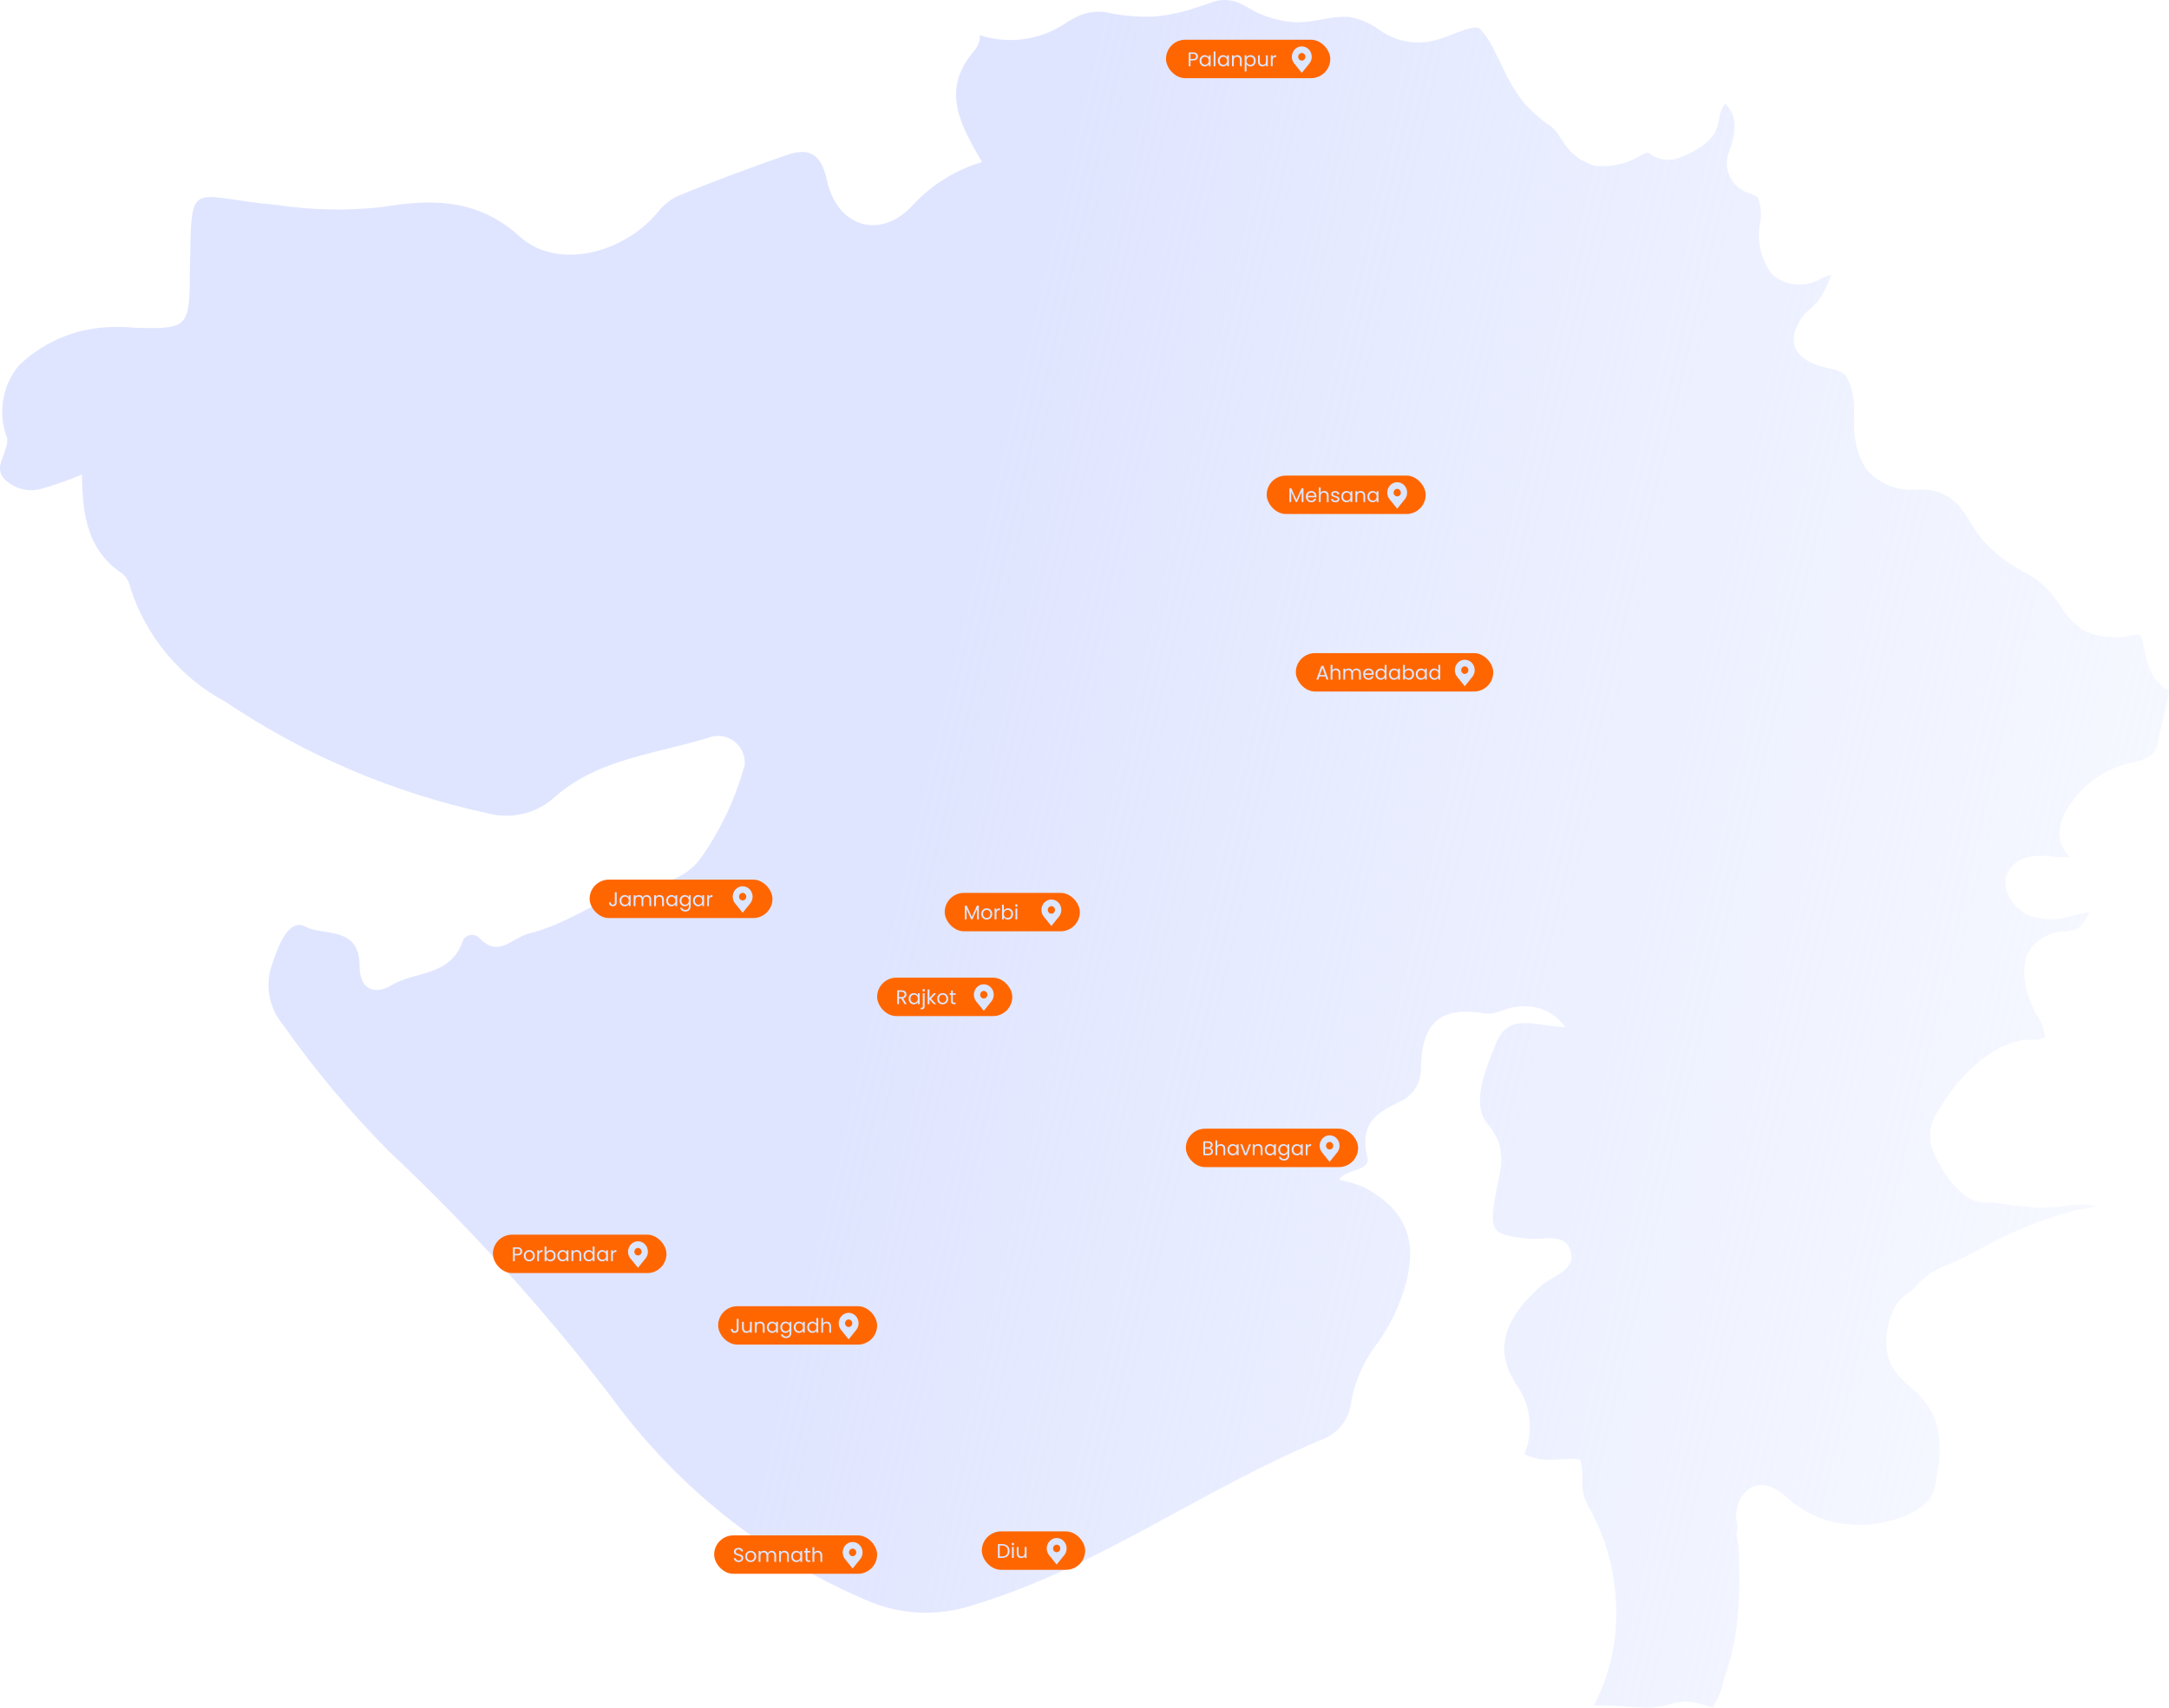 <svg width="1637" height="1289" viewBox="0 0 1637 1289" fill="none" xmlns="http://www.w3.org/2000/svg">
<path d="M1232.1 1288.71H1236.4C1242.97 1289.33 1249.59 1288.95 1256.04 1287.59L1259.59 1286.66C1263.83 1285.31 1268.24 1284.56 1272.69 1284.41C1277.81 1284.64 1282.87 1285.72 1287.65 1287.59C1289.34 1288.23 1291.09 1288.67 1292.88 1288.9V1287.96C1296.71 1282.31 1299.38 1275.95 1300.74 1269.26L1302.23 1264.4C1305.21 1255.47 1307.59 1246.34 1309.34 1237.09C1312.28 1218.54 1313.34 1199.74 1312.52 1180.98C1312.52 1174.62 1312.52 1168.26 1311.21 1162.27C1309.9 1156.29 1311.21 1155.54 1311.21 1152.17V1150.49C1310.05 1145.9 1310.15 1141.07 1311.5 1136.53C1312.85 1131.99 1315.4 1127.9 1318.88 1124.68C1331.78 1115.14 1344.87 1126.92 1349.18 1130.85L1350.3 1131.97C1357.51 1138 1365.66 1142.81 1374.42 1146.19C1395.42 1153.47 1418.38 1152.6 1438.76 1143.76C1445.34 1141.13 1451.27 1137.11 1456.15 1131.97C1458.99 1127.15 1460.83 1121.81 1461.57 1116.26V1114.2C1464.66 1101.17 1464.66 1087.59 1461.57 1074.55C1457.82 1063.63 1450.93 1054.07 1441.75 1047.06L1437.45 1042.94C1430.2 1036.95 1425.41 1028.49 1423.98 1019.19C1422.66 1007.76 1424.88 996.206 1430.34 986.083C1433.11 981.709 1436.82 978.003 1441.19 975.234L1443.81 973.177L1447.36 969.623C1449.67 967.064 1452.17 964.687 1454.84 962.516C1459.47 959.305 1464.5 956.726 1469.8 954.847L1473.73 953.164C1479.53 950.732 1484.95 947.74 1490.38 944.934L1496.17 941.941C1519.33 928.991 1544.11 919.179 1569.86 912.763C1573.97 912.763 1577.9 911.267 1581.83 910.893C1578.3 909.617 1574.55 909.046 1570.79 909.21C1566.47 909.305 1562.16 909.68 1557.89 910.332C1552.93 911.054 1547.94 911.491 1542.93 911.641C1536.66 911.646 1530.41 911.146 1524.23 910.145H1520.49L1513.75 909.023C1510.23 908.355 1506.67 907.918 1503.09 907.713H1501.04C1497.23 908.029 1493.39 907.505 1489.81 906.18C1486.22 904.855 1482.97 902.761 1480.28 900.045C1472.26 892.884 1465.88 884.081 1461.57 874.233C1458.23 868.827 1456.56 862.555 1456.76 856.202C1456.96 849.849 1459.02 843.695 1462.7 838.509C1473.73 819.805 1497.3 789.504 1528.53 784.828H1535.07C1538.01 784.829 1540.92 784.323 1543.68 783.332C1543.26 780.546 1542.64 777.795 1541.81 775.103C1540.79 772.136 1539.41 769.308 1537.69 766.686C1534.79 762.086 1532.53 757.115 1530.96 751.909C1527.47 742.257 1526.82 731.806 1529.09 721.796C1531.63 716.616 1535.46 712.175 1540.2 708.9C1544.95 705.625 1550.46 703.625 1556.21 703.092H1559.2C1567.43 701.596 1568.92 701.222 1571.73 697.294C1573.8 694.607 1575.5 691.649 1576.78 688.503L1570.79 689.625L1563.87 691.122C1553.27 694.77 1541.75 694.77 1531.15 691.122C1527.24 689.302 1523.76 686.704 1520.89 683.488C1518.03 680.272 1515.86 676.505 1514.5 672.418C1513.65 669.862 1513.36 667.151 1513.65 664.471C1513.94 661.792 1514.8 659.207 1516.19 656.893C1524.41 643.614 1542.55 645.671 1552.28 646.98H1558.64H1562.19C1559.95 644.647 1558.06 642.001 1556.58 639.125C1548.54 621.356 1564.81 603.4 1570.98 596.667C1581.92 585.418 1596.12 577.894 1611.57 575.157C1627.28 571.229 1628.21 564.122 1628.58 561.129C1629.71 554.209 1631.39 547.663 1632.89 541.303C1634.83 534.636 1636.21 527.815 1637 520.916C1633.22 519.396 1629.92 516.874 1627.46 513.621C1626.29 512.245 1625.29 510.739 1624.47 509.132C1621.55 503.233 1619.53 496.928 1618.49 490.428C1617.96 487.385 1617.21 484.384 1616.24 481.45L1615.12 479.206H1609.88C1597.41 482.558 1584.15 481.365 1572.48 475.839C1565.25 471.047 1559.23 464.645 1554.9 457.136L1551.53 452.272C1546.11 444.621 1539.09 438.239 1530.96 433.568C1519.01 427.707 1508.13 419.866 1498.79 410.376C1494.27 405.226 1490.27 399.651 1486.82 393.729C1484.51 389.829 1481.95 386.081 1479.15 382.507C1475.94 378.775 1472.03 375.714 1467.63 373.499C1463.23 371.285 1458.44 369.96 1453.53 369.601H1445.49C1438.44 370.096 1431.38 368.913 1424.88 366.149C1418.38 363.386 1412.62 359.12 1408.09 353.702C1401.81 343.082 1398.75 330.865 1399.3 318.539C1399.3 316.295 1399.3 313.863 1399.3 311.806V308.626C1399.49 299.873 1397.36 291.225 1393.13 283.563C1389.72 280.593 1385.47 278.762 1380.97 278.326L1375.55 276.829C1354.6 271.218 1352.36 259.809 1354.41 251.018C1356.62 243.62 1361.06 237.087 1367.13 232.314C1368.52 231.16 1369.84 229.91 1371.06 228.573C1375.88 222.19 1379.61 215.047 1382.09 207.438C1379.59 208.114 1377.15 208.989 1374.8 210.056C1369.06 213.619 1362.33 215.251 1355.6 214.712C1348.87 214.173 1342.49 211.493 1337.39 207.064C1333.24 201.544 1330.29 195.21 1328.74 188.475C1327.19 181.739 1327.08 174.753 1328.42 167.972C1329.64 161.704 1329.06 155.217 1326.73 149.269C1324.99 147.894 1323.03 146.82 1320.94 146.089C1317.64 145.235 1314.58 143.678 1311.94 141.525C1309.31 139.373 1307.17 136.676 1305.68 133.619C1304.19 130.562 1303.37 127.219 1303.29 123.818C1303.22 120.417 1303.88 117.04 1305.23 113.918C1308.78 104.379 1312.89 86.984 1301.86 78.381C1299.38 81.862 1297.84 85.918 1297.37 90.164C1297.37 92.034 1296.44 93.905 1295.88 95.962C1291.95 111.112 1265.95 119.716 1265.76 119.716C1262.1 120.781 1258.23 120.946 1254.49 120.197C1250.74 119.448 1247.23 117.808 1244.26 115.414H1243.14H1242.01L1239.77 116.537C1229.06 123.416 1216.33 126.45 1203.67 125.141C1193.47 122.256 1184.77 115.559 1179.36 106.437L1176.74 102.696C1175.23 99.961 1173.2 97.547 1170.76 95.588C1163.59 90.753 1157 85.104 1151.12 78.755C1144.51 70.58 1138.98 61.591 1134.66 52.008L1131.86 46.21C1130.92 44.34 1129.8 42.469 1128.87 40.411C1125.94 33.559 1121.89 27.239 1116.9 21.707C1113.72 18.902 1102.68 23.391 1095.95 26.01C1093.08 27.228 1090.15 28.289 1087.16 29.189C1079.53 31.878 1071.37 32.687 1063.36 31.547C1055.35 30.407 1047.73 27.353 1041.15 22.643C1034.26 17.522 1026.25 14.124 1017.78 12.73C1011.5 12.503 1005.21 13.069 999.074 14.413C992.614 15.809 986.042 16.623 979.437 16.845C966.22 16.494 953.324 12.69 942.033 5.809L935.674 2.442C932.086 0.832 928.198 0 924.266 0C920.334 0 916.446 0.832 912.858 2.442L904.629 5.061C893.608 9.077 882.096 11.594 870.404 12.543C860.069 12.833 849.731 12.081 839.546 10.298C830.163 7.595 820.095 8.669 811.493 13.291L806.817 15.722C797.258 22.737 786.168 27.379 774.462 29.265C762.756 31.152 750.769 30.228 739.49 26.571C739.711 30.739 738.303 34.831 735.563 37.98C709.567 67.719 724.716 94.092 741.173 122.335C721.193 128.244 703.17 139.421 688.995 154.693C664.682 181.626 631.767 171.526 624.099 135.989C619.423 114.105 608.95 111.673 592.866 117.285C565.187 127.011 536.76 137.485 510.203 148.52C504.335 151.762 499.233 156.227 495.242 161.613C469.059 191.727 420.434 203.697 392.568 178.821C359.839 148.894 324.306 150.391 287.65 156.376C261.441 159.193 234.978 158.627 208.914 154.693C140.839 148.707 144.766 131.874 143.27 205.941C143.27 247.464 141.213 248.399 102.874 247.464C93.609 246.528 84.273 246.528 75.008 247.464C52.151 249.922 30.764 259.925 14.226 275.894C7.982 283.438 3.873 292.518 2.327 302.189C0.781 311.86 1.855 321.769 5.436 330.884C5.624 333.691 5.177 336.504 4.127 339.113C1.883 346.969 -3.915 355.012 4.127 362.306C7.571 365.547 11.77 367.877 16.341 369.085C20.913 370.294 25.715 370.342 30.31 369.227C41.063 366.206 51.619 362.52 61.916 358.191C61.916 388.492 66.218 415.987 92.4 433.007C95.533 435.79 97.641 439.545 98.385 443.669C110.23 480.537 135.905 511.377 170.014 529.707C230.031 570.066 297.182 598.63 367.881 613.874C376.828 616.293 386.245 616.395 395.242 614.17C404.24 611.945 412.523 607.467 419.312 601.156C452.04 572.539 495.055 569.172 534.142 557.015C537.346 555.685 540.84 555.202 544.284 555.615C547.729 556.027 551.01 557.32 553.81 559.368C556.61 561.417 558.835 564.152 560.271 567.311C561.707 570.469 562.305 573.945 562.008 577.402C555.109 602.91 543.709 626.979 528.344 648.477C523.931 654.221 518.271 658.889 511.792 662.129C505.313 665.369 498.184 667.096 490.94 667.181C458.586 673.54 432.216 696.546 399.488 704.589C386.396 707.768 376.484 723.292 362.084 708.329C361.165 707.256 359.969 706.458 358.626 706.021C357.283 705.585 355.845 705.528 354.472 705.857C353.099 706.186 351.843 706.888 350.843 707.885C349.843 708.882 349.138 710.136 348.805 711.509C339.08 737.32 313.084 733.019 295.504 743.68C282.787 751.162 271.379 747.421 271.379 728.904C271.379 698.79 243.887 706.646 230.608 699.538C217.33 692.431 209.475 715.437 204.613 730.213C202.387 737.623 202.043 745.47 203.61 753.046C205.177 760.622 208.607 767.688 213.589 773.606C237.324 807.266 263.783 838.92 292.699 868.248C353.772 925.658 410.123 987.894 461.204 1054.35C510.174 1121.72 576.395 1174.64 652.9 1207.54C678.545 1219.05 707.578 1220.52 734.254 1211.65C827.764 1183.78 908.556 1123.37 998.513 1086.34C1004.35 1084.04 1009.44 1080.16 1013.2 1075.14C1016.97 1070.12 1019.26 1064.16 1019.83 1057.91C1022.86 1041.41 1029.93 1025.92 1040.41 1012.83C1048.39 1001.32 1054.69 988.721 1059.11 975.422C1071.26 938.014 1062.29 913.699 1029.18 896.117C1023.15 893.644 1016.88 891.764 1010.48 890.506C1016.65 881.715 1034.42 884.333 1031.99 873.672C1025.63 848.048 1039.1 839.818 1056.86 831.401C1061.34 829.339 1065.15 826.083 1067.89 821.99C1070.63 817.898 1072.18 813.129 1072.39 808.208C1072.39 770.8 1087.91 759.391 1120.82 765.002C1128.12 766.312 1136.16 760.7 1144.01 760.139C1151.05 758.823 1158.31 759.552 1164.93 762.237C1171.56 764.922 1177.29 769.452 1181.42 775.289C1159.72 775.289 1138.4 762.758 1128.68 788.569C1121.2 807.273 1109.98 833.459 1122.88 848.609C1138.78 867.313 1132.23 883.024 1128.87 901.167C1123.82 929.971 1125.69 932.028 1153.37 935.021C1164.59 936.33 1180.86 929.971 1185.35 944.186C1189.83 958.401 1172.44 962.89 1163.84 969.997C1135.6 994.687 1126.43 1018.81 1145.14 1046.12C1150.22 1053.62 1153.38 1062.25 1154.32 1071.25C1155.27 1080.26 1153.98 1089.36 1150.56 1097.75C1166.08 1105.6 1179.55 1099.43 1192.64 1101.86C1196.38 1112.9 1191.33 1123.74 1198.44 1136.46C1210.68 1157.74 1217.85 1181.55 1219.38 1206.04C1221.68 1234.17 1215.97 1262.38 1202.93 1287.4C1212.67 1287.31 1222.41 1287.75 1232.1 1288.71Z" fill="url(#paint0_linear_217_179)"/>
<rect x="662" y="738" width="102" height="29" rx="14.5" fill="#FF6600"/>
<rect x="713" y="674" width="102" height="29" rx="14.5" fill="#FF6600"/>
<rect x="895" y="852" width="130" height="29" rx="14.5" fill="#FF6600"/>
<rect x="978" y="493" width="149" height="29" rx="14.5" fill="#FF6600"/>
<rect x="956" y="359" width="120" height="29" rx="14.5" fill="#FF6600"/>
<rect x="880" y="30" width="124" height="29" rx="14.5" fill="#FF6600"/>
<rect x="539" y="1159" width="123" height="29" rx="14.5" fill="#FF6600"/>
<rect x="741" y="1156" width="78" height="29" rx="14.5" fill="#FF6600"/>
<path d="M682.66 758L680.17 753.725H678.52V758H677.155V747.545H680.53C681.32 747.545 681.985 747.68 682.525 747.95C683.075 748.22 683.485 748.585 683.755 749.045C684.025 749.505 684.16 750.03 684.16 750.62C684.16 751.34 683.95 751.975 683.53 752.525C683.12 753.075 682.5 753.44 681.67 753.62L684.295 758H682.66ZM678.52 752.63H680.53C681.27 752.63 681.825 752.45 682.195 752.09C682.565 751.72 682.75 751.23 682.75 750.62C682.75 750 682.565 749.52 682.195 749.18C681.835 748.84 681.28 748.67 680.53 748.67H678.52V752.63ZM685.771 753.86C685.771 753.02 685.941 752.285 686.281 751.655C686.621 751.015 687.086 750.52 687.676 750.17C688.276 749.82 688.941 749.645 689.671 749.645C690.391 749.645 691.016 749.8 691.546 750.11C692.076 750.42 692.471 750.81 692.731 751.28V749.78H694.111V758H692.731V756.47C692.461 756.95 692.056 757.35 691.516 757.67C690.986 757.98 690.366 758.135 689.656 758.135C688.926 758.135 688.266 757.955 687.676 757.595C687.086 757.235 686.621 756.73 686.281 756.08C685.941 755.43 685.771 754.69 685.771 753.86ZM692.731 753.875C692.731 753.255 692.606 752.715 692.356 752.255C692.106 751.795 691.766 751.445 691.336 751.205C690.916 750.955 690.451 750.83 689.941 750.83C689.431 750.83 688.966 750.95 688.546 751.19C688.126 751.43 687.791 751.78 687.541 752.24C687.291 752.7 687.166 753.24 687.166 753.86C687.166 754.49 687.291 755.04 687.541 755.51C687.791 755.97 688.126 756.325 688.546 756.575C688.966 756.815 689.431 756.935 689.941 756.935C690.451 756.935 690.916 756.815 691.336 756.575C691.766 756.325 692.106 755.97 692.356 755.51C692.606 755.04 692.731 754.495 692.731 753.875ZM697.153 748.445C696.893 748.445 696.673 748.355 696.493 748.175C696.323 747.995 696.238 747.775 696.238 747.515C696.238 747.255 696.323 747.035 696.493 746.855C696.673 746.675 696.893 746.585 697.153 746.585C697.413 746.585 697.628 746.675 697.798 746.855C697.978 747.035 698.068 747.255 698.068 747.515C698.068 747.775 697.978 747.995 697.798 748.175C697.628 748.355 697.413 748.445 697.153 748.445ZM697.828 759.785C697.828 760.515 697.643 761.05 697.273 761.39C696.903 761.73 696.363 761.9 695.653 761.9H694.858V760.745H695.428C695.808 760.745 696.073 760.67 696.223 760.52C696.383 760.37 696.463 760.115 696.463 759.755V749.78H697.828V759.785ZM704.728 758L701.503 754.37V758H700.138V746.9H701.503V753.425L704.668 749.78H706.573L702.703 753.875L706.588 758H704.728ZM711.443 758.135C710.673 758.135 709.973 757.96 709.343 757.61C708.723 757.26 708.233 756.765 707.873 756.125C707.523 755.475 707.348 754.725 707.348 753.875C707.348 753.035 707.528 752.295 707.888 751.655C708.258 751.005 708.758 750.51 709.388 750.17C710.018 749.82 710.723 749.645 711.503 749.645C712.283 749.645 712.988 749.82 713.618 750.17C714.248 750.51 714.743 751 715.103 751.64C715.473 752.28 715.658 753.025 715.658 753.875C715.658 754.725 715.468 755.475 715.088 756.125C714.718 756.765 714.213 757.26 713.573 757.61C712.933 757.96 712.223 758.135 711.443 758.135ZM711.443 756.935C711.933 756.935 712.393 756.82 712.823 756.59C713.253 756.36 713.598 756.015 713.858 755.555C714.128 755.095 714.263 754.535 714.263 753.875C714.263 753.215 714.133 752.655 713.873 752.195C713.613 751.735 713.273 751.395 712.853 751.175C712.433 750.945 711.978 750.83 711.488 750.83C710.988 750.83 710.528 750.945 710.108 751.175C709.698 751.395 709.368 751.735 709.118 752.195C708.868 752.655 708.743 753.215 708.743 753.875C708.743 754.545 708.863 755.11 709.103 755.57C709.353 756.03 709.683 756.375 710.093 756.605C710.503 756.825 710.953 756.935 711.443 756.935ZM719.118 750.905V755.75C719.118 756.15 719.203 756.435 719.373 756.605C719.543 756.765 719.838 756.845 720.258 756.845H721.263V758H720.033C719.273 758 718.703 757.825 718.323 757.475C717.943 757.125 717.753 756.55 717.753 755.75V750.905H716.688V749.78H717.753V747.71H719.118V749.78H721.263V750.905H719.118Z" fill="#DCE6FF"/>
<path d="M738.76 683.62V694H737.395V686.26L733.945 694H732.985L729.52 686.245V694H728.155V683.62H729.625L733.465 692.2L737.305 683.62H738.76ZM744.66 694.135C743.89 694.135 743.19 693.96 742.56 693.61C741.94 693.26 741.45 692.765 741.09 692.125C740.74 691.475 740.565 690.725 740.565 689.875C740.565 689.035 740.745 688.295 741.105 687.655C741.475 687.005 741.975 686.51 742.605 686.17C743.235 685.82 743.94 685.645 744.72 685.645C745.5 685.645 746.205 685.82 746.835 686.17C747.465 686.51 747.96 687 748.32 687.64C748.69 688.28 748.875 689.025 748.875 689.875C748.875 690.725 748.685 691.475 748.305 692.125C747.935 692.765 747.43 693.26 746.79 693.61C746.15 693.96 745.44 694.135 744.66 694.135ZM744.66 692.935C745.15 692.935 745.61 692.82 746.04 692.59C746.47 692.36 746.815 692.015 747.075 691.555C747.345 691.095 747.48 690.535 747.48 689.875C747.48 689.215 747.35 688.655 747.09 688.195C746.83 687.735 746.49 687.395 746.07 687.175C745.65 686.945 745.195 686.83 744.705 686.83C744.205 686.83 743.745 686.945 743.325 687.175C742.915 687.395 742.585 687.735 742.335 688.195C742.085 688.655 741.96 689.215 741.96 689.875C741.96 690.545 742.08 691.11 742.32 691.57C742.57 692.03 742.9 692.375 743.31 692.605C743.72 692.825 744.17 692.935 744.66 692.935ZM752.035 687.115C752.275 686.645 752.615 686.28 753.055 686.02C753.505 685.76 754.05 685.63 754.69 685.63V687.04H754.33C752.8 687.04 752.035 687.87 752.035 689.53V694H750.67V685.78H752.035V687.115ZM757.63 687.31C757.91 686.82 758.32 686.42 758.86 686.11C759.4 685.8 760.015 685.645 760.705 685.645C761.445 685.645 762.11 685.82 762.7 686.17C763.29 686.52 763.755 687.015 764.095 687.655C764.435 688.285 764.605 689.02 764.605 689.86C764.605 690.69 764.435 691.43 764.095 692.08C763.755 692.73 763.285 693.235 762.685 693.595C762.095 693.955 761.435 694.135 760.705 694.135C759.995 694.135 759.37 693.98 758.83 693.67C758.3 693.36 757.9 692.965 757.63 692.485V694H756.265V682.9H757.63V687.31ZM763.21 689.86C763.21 689.24 763.085 688.7 762.835 688.24C762.585 687.78 762.245 687.43 761.815 687.19C761.395 686.95 760.93 686.83 760.42 686.83C759.92 686.83 759.455 686.955 759.025 687.205C758.605 687.445 758.265 687.8 758.005 688.27C757.755 688.73 757.63 689.265 757.63 689.875C757.63 690.495 757.755 691.04 758.005 691.51C758.265 691.97 758.605 692.325 759.025 692.575C759.455 692.815 759.92 692.935 760.42 692.935C760.93 692.935 761.395 692.815 761.815 692.575C762.245 692.325 762.585 691.97 762.835 691.51C763.085 691.04 763.21 690.49 763.21 689.86ZM767.107 684.445C766.847 684.445 766.627 684.355 766.447 684.175C766.267 683.995 766.177 683.775 766.177 683.515C766.177 683.255 766.267 683.035 766.447 682.855C766.627 682.675 766.847 682.585 767.107 682.585C767.357 682.585 767.567 682.675 767.737 682.855C767.917 683.035 768.007 683.255 768.007 683.515C768.007 683.775 767.917 683.995 767.737 684.175C767.567 684.355 767.357 684.445 767.107 684.445ZM767.767 685.78V694H766.402V685.78H767.767Z" fill="#DCE6FF"/>
<path d="M913.39 866.615C913.77 866.675 914.115 866.83 914.425 867.08C914.745 867.33 914.995 867.64 915.175 868.01C915.365 868.38 915.46 868.775 915.46 869.195C915.46 869.725 915.325 870.205 915.055 870.635C914.785 871.055 914.39 871.39 913.87 871.64C913.36 871.88 912.755 872 912.055 872H908.155V861.545H911.905C912.615 861.545 913.22 861.665 913.72 861.905C914.22 862.135 914.595 862.45 914.845 862.85C915.095 863.25 915.22 863.7 915.22 864.2C915.22 864.82 915.05 865.335 914.71 865.745C914.38 866.145 913.94 866.435 913.39 866.615ZM909.52 866.06H911.815C912.455 866.06 912.95 865.91 913.3 865.61C913.65 865.31 913.825 864.895 913.825 864.365C913.825 863.835 913.65 863.42 913.3 863.12C912.95 862.82 912.445 862.67 911.785 862.67H909.52V866.06ZM911.935 870.875C912.615 870.875 913.145 870.715 913.525 870.395C913.905 870.075 914.095 869.63 914.095 869.06C914.095 868.48 913.895 868.025 913.495 867.695C913.095 867.355 912.56 867.185 911.89 867.185H909.52V870.875H911.935ZM921.434 863.63C922.054 863.63 922.614 863.765 923.114 864.035C923.614 864.295 924.004 864.69 924.284 865.22C924.574 865.75 924.719 866.395 924.719 867.155V872H923.369V867.35C923.369 866.53 923.164 865.905 922.754 865.475C922.344 865.035 921.784 864.815 921.074 864.815C920.354 864.815 919.779 865.04 919.349 865.49C918.929 865.94 918.719 866.595 918.719 867.455V872H917.354V860.9H918.719V864.95C918.989 864.53 919.359 864.205 919.829 863.975C920.309 863.745 920.844 863.63 921.434 863.63ZM926.439 867.86C926.439 867.02 926.609 866.285 926.949 865.655C927.289 865.015 927.754 864.52 928.344 864.17C928.944 863.82 929.609 863.645 930.339 863.645C931.059 863.645 931.684 863.8 932.214 864.11C932.744 864.42 933.139 864.81 933.399 865.28V863.78H934.779V872H933.399V870.47C933.129 870.95 932.724 871.35 932.184 871.67C931.654 871.98 931.034 872.135 930.324 872.135C929.594 872.135 928.934 871.955 928.344 871.595C927.754 871.235 927.289 870.73 926.949 870.08C926.609 869.43 926.439 868.69 926.439 867.86ZM933.399 867.875C933.399 867.255 933.274 866.715 933.024 866.255C932.774 865.795 932.434 865.445 932.004 865.205C931.584 864.955 931.119 864.83 930.609 864.83C930.099 864.83 929.634 864.95 929.214 865.19C928.794 865.43 928.459 865.78 928.209 866.24C927.959 866.7 927.834 867.24 927.834 867.86C927.834 868.49 927.959 869.04 928.209 869.51C928.459 869.97 928.794 870.325 929.214 870.575C929.634 870.815 930.099 870.935 930.609 870.935C931.119 870.935 931.584 870.815 932.004 870.575C932.434 870.325 932.774 869.97 933.024 869.51C933.274 869.04 933.399 868.495 933.399 867.875ZM940.146 870.74L942.696 863.78H944.151L940.926 872H939.336L936.111 863.78H937.581L940.146 870.74ZM949.499 863.63C950.499 863.63 951.309 863.935 951.929 864.545C952.549 865.145 952.859 866.015 952.859 867.155V872H951.509V867.35C951.509 866.53 951.304 865.905 950.894 865.475C950.484 865.035 949.924 864.815 949.214 864.815C948.494 864.815 947.919 865.04 947.489 865.49C947.069 865.94 946.859 866.595 946.859 867.455V872H945.494V863.78H946.859V864.95C947.129 864.53 947.494 864.205 947.954 863.975C948.424 863.745 948.939 863.63 949.499 863.63ZM954.579 867.86C954.579 867.02 954.749 866.285 955.089 865.655C955.429 865.015 955.894 864.52 956.484 864.17C957.084 863.82 957.749 863.645 958.479 863.645C959.199 863.645 959.824 863.8 960.354 864.11C960.884 864.42 961.279 864.81 961.539 865.28V863.78H962.919V872H961.539V870.47C961.269 870.95 960.864 871.35 960.324 871.67C959.794 871.98 959.174 872.135 958.464 872.135C957.734 872.135 957.074 871.955 956.484 871.595C955.894 871.235 955.429 870.73 955.089 870.08C954.749 869.43 954.579 868.69 954.579 867.86ZM961.539 867.875C961.539 867.255 961.414 866.715 961.164 866.255C960.914 865.795 960.574 865.445 960.144 865.205C959.724 864.955 959.259 864.83 958.749 864.83C958.239 864.83 957.774 864.95 957.354 865.19C956.934 865.43 956.599 865.78 956.349 866.24C956.099 866.7 955.974 867.24 955.974 867.86C955.974 868.49 956.099 869.04 956.349 869.51C956.599 869.97 956.934 870.325 957.354 870.575C957.774 870.815 958.239 870.935 958.749 870.935C959.259 870.935 959.724 870.815 960.144 870.575C960.574 870.325 960.914 869.97 961.164 869.51C961.414 869.04 961.539 868.495 961.539 867.875ZM968.615 863.645C969.325 863.645 969.945 863.8 970.475 864.11C971.015 864.42 971.415 864.81 971.675 865.28V863.78H973.055V872.18C973.055 872.93 972.895 873.595 972.575 874.175C972.255 874.765 971.795 875.225 971.195 875.555C970.605 875.885 969.915 876.05 969.125 876.05C968.045 876.05 967.145 875.795 966.425 875.285C965.705 874.775 965.28 874.08 965.15 873.2H966.5C966.65 873.7 966.96 874.1 967.43 874.4C967.9 874.71 968.465 874.865 969.125 874.865C969.875 874.865 970.485 874.63 970.955 874.16C971.435 873.69 971.675 873.03 971.675 872.18V870.455C971.405 870.935 971.005 871.335 970.475 871.655C969.945 871.975 969.325 872.135 968.615 872.135C967.885 872.135 967.22 871.955 966.62 871.595C966.03 871.235 965.565 870.73 965.225 870.08C964.885 869.43 964.715 868.69 964.715 867.86C964.715 867.02 964.885 866.285 965.225 865.655C965.565 865.015 966.03 864.52 966.62 864.17C967.22 863.82 967.885 863.645 968.615 863.645ZM971.675 867.875C971.675 867.255 971.55 866.715 971.3 866.255C971.05 865.795 970.71 865.445 970.28 865.205C969.86 864.955 969.395 864.83 968.885 864.83C968.375 864.83 967.91 864.95 967.49 865.19C967.07 865.43 966.735 865.78 966.485 866.24C966.235 866.7 966.11 867.24 966.11 867.86C966.11 868.49 966.235 869.04 966.485 869.51C966.735 869.97 967.07 870.325 967.49 870.575C967.91 870.815 968.375 870.935 968.885 870.935C969.395 870.935 969.86 870.815 970.28 870.575C970.71 870.325 971.05 869.97 971.3 869.51C971.55 869.04 971.675 868.495 971.675 867.875ZM974.852 867.86C974.852 867.02 975.022 866.285 975.362 865.655C975.702 865.015 976.167 864.52 976.757 864.17C977.357 863.82 978.022 863.645 978.752 863.645C979.472 863.645 980.097 863.8 980.627 864.11C981.157 864.42 981.552 864.81 981.812 865.28V863.78H983.192V872H981.812V870.47C981.542 870.95 981.137 871.35 980.597 871.67C980.067 871.98 979.447 872.135 978.737 872.135C978.007 872.135 977.347 871.955 976.757 871.595C976.167 871.235 975.702 870.73 975.362 870.08C975.022 869.43 974.852 868.69 974.852 867.86ZM981.812 867.875C981.812 867.255 981.687 866.715 981.437 866.255C981.187 865.795 980.847 865.445 980.417 865.205C979.997 864.955 979.532 864.83 979.022 864.83C978.512 864.83 978.047 864.95 977.627 865.19C977.207 865.43 976.872 865.78 976.622 866.24C976.372 866.7 976.247 867.24 976.247 867.86C976.247 868.49 976.372 869.04 976.622 869.51C976.872 869.97 977.207 870.325 977.627 870.575C978.047 870.815 978.512 870.935 979.022 870.935C979.532 870.935 979.997 870.815 980.417 870.575C980.847 870.325 981.187 869.97 981.437 869.51C981.687 869.04 981.812 868.495 981.812 867.875ZM986.864 865.115C987.104 864.645 987.444 864.28 987.884 864.02C988.334 863.76 988.879 863.63 989.519 863.63V865.04H989.159C987.629 865.04 986.864 865.87 986.864 867.53V872H985.499V863.78H986.864V865.115Z" fill="#DCE6FF"/>
<path d="M1000.34 510.675H995.775L994.935 513H993.495L997.275 502.605H998.85L1002.62 513H1001.18L1000.34 510.675ZM999.945 509.565L998.055 504.285L996.165 509.565H999.945ZM1008.34 504.63C1008.96 504.63 1009.52 504.765 1010.02 505.035C1010.52 505.295 1010.91 505.69 1011.19 506.22C1011.48 506.75 1011.63 507.395 1011.63 508.155V513H1010.28V508.35C1010.28 507.53 1010.07 506.905 1009.66 506.475C1009.25 506.035 1008.69 505.815 1007.98 505.815C1007.26 505.815 1006.69 506.04 1006.26 506.49C1005.84 506.94 1005.63 507.595 1005.63 508.455V513H1004.26V501.9H1005.63V505.95C1005.9 505.53 1006.27 505.205 1006.74 504.975C1007.22 504.745 1007.75 504.63 1008.34 504.63ZM1023.74 504.63C1024.38 504.63 1024.95 504.765 1025.45 505.035C1025.95 505.295 1026.35 505.69 1026.64 506.22C1026.93 506.75 1027.07 507.395 1027.07 508.155V513H1025.72V508.35C1025.72 507.53 1025.52 506.905 1025.11 506.475C1024.71 506.035 1024.16 505.815 1023.47 505.815C1022.76 505.815 1022.2 506.045 1021.78 506.505C1021.36 506.955 1021.15 507.61 1021.15 508.47V513H1019.8V508.35C1019.8 507.53 1019.59 506.905 1019.18 506.475C1018.78 506.035 1018.24 505.815 1017.55 505.815C1016.84 505.815 1016.27 506.045 1015.85 506.505C1015.43 506.955 1015.22 507.61 1015.22 508.47V513H1013.86V504.78H1015.22V505.965C1015.49 505.535 1015.85 505.205 1016.3 504.975C1016.76 504.745 1017.27 504.63 1017.82 504.63C1018.51 504.63 1019.12 504.785 1019.65 505.095C1020.18 505.405 1020.57 505.86 1020.83 506.46C1021.06 505.88 1021.44 505.43 1021.97 505.11C1022.5 504.79 1023.09 504.63 1023.74 504.63ZM1036.81 508.575C1036.81 508.835 1036.8 509.11 1036.77 509.4H1030.2C1030.25 510.21 1030.52 510.845 1031.02 511.305C1031.53 511.755 1032.15 511.98 1032.87 511.98C1033.46 511.98 1033.95 511.845 1034.34 511.575C1034.74 511.295 1035.02 510.925 1035.18 510.465H1036.65C1036.43 511.255 1035.99 511.9 1035.33 512.4C1034.67 512.89 1033.85 513.135 1032.87 513.135C1032.09 513.135 1031.39 512.96 1030.77 512.61C1030.16 512.26 1029.68 511.765 1029.33 511.125C1028.98 510.475 1028.8 509.725 1028.8 508.875C1028.8 508.025 1028.97 507.28 1029.31 506.64C1029.65 506 1030.13 505.51 1030.74 505.17C1031.36 504.82 1032.07 504.645 1032.87 504.645C1033.65 504.645 1034.34 504.815 1034.94 505.155C1035.54 505.495 1036 505.965 1036.32 506.565C1036.65 507.155 1036.81 507.825 1036.81 508.575ZM1035.4 508.29C1035.4 507.77 1035.29 507.325 1035.06 506.955C1034.83 506.575 1034.51 506.29 1034.11 506.1C1033.72 505.9 1033.29 505.8 1032.81 505.8C1032.12 505.8 1031.53 506.02 1031.04 506.46C1030.56 506.9 1030.28 507.51 1030.21 508.29H1035.4ZM1038.1 508.86C1038.1 508.02 1038.27 507.285 1038.61 506.655C1038.95 506.015 1039.42 505.52 1040.01 505.17C1040.61 504.82 1041.28 504.645 1042.02 504.645C1042.66 504.645 1043.25 504.795 1043.8 505.095C1044.35 505.385 1044.77 505.77 1045.06 506.25V501.9H1046.44V513H1045.06V511.455C1044.79 511.945 1044.39 512.35 1043.86 512.67C1043.33 512.98 1042.71 513.135 1042 513.135C1041.27 513.135 1040.61 512.955 1040.01 512.595C1039.42 512.235 1038.95 511.73 1038.61 511.08C1038.27 510.43 1038.1 509.69 1038.1 508.86ZM1045.06 508.875C1045.06 508.255 1044.94 507.715 1044.69 507.255C1044.44 506.795 1044.1 506.445 1043.67 506.205C1043.25 505.955 1042.78 505.83 1042.27 505.83C1041.76 505.83 1041.3 505.95 1040.88 506.19C1040.46 506.43 1040.12 506.78 1039.87 507.24C1039.62 507.7 1039.5 508.24 1039.5 508.86C1039.5 509.49 1039.62 510.04 1039.87 510.51C1040.12 510.97 1040.46 511.325 1040.88 511.575C1041.3 511.815 1041.76 511.935 1042.27 511.935C1042.78 511.935 1043.25 511.815 1043.67 511.575C1044.1 511.325 1044.44 510.97 1044.69 510.51C1044.94 510.04 1045.06 509.495 1045.06 508.875ZM1048.24 508.86C1048.24 508.02 1048.41 507.285 1048.75 506.655C1049.09 506.015 1049.55 505.52 1050.14 505.17C1050.74 504.82 1051.41 504.645 1052.14 504.645C1052.86 504.645 1053.48 504.8 1054.01 505.11C1054.54 505.42 1054.94 505.81 1055.2 506.28V504.78H1056.58V513H1055.2V511.47C1054.93 511.95 1054.52 512.35 1053.98 512.67C1053.45 512.98 1052.83 513.135 1052.12 513.135C1051.39 513.135 1050.73 512.955 1050.14 512.595C1049.55 512.235 1049.09 511.73 1048.75 511.08C1048.41 510.43 1048.24 509.69 1048.24 508.86ZM1055.2 508.875C1055.2 508.255 1055.07 507.715 1054.82 507.255C1054.57 506.795 1054.23 506.445 1053.8 506.205C1053.38 505.955 1052.92 505.83 1052.41 505.83C1051.9 505.83 1051.43 505.95 1051.01 506.19C1050.59 506.43 1050.26 506.78 1050.01 507.24C1049.76 507.7 1049.63 508.24 1049.63 508.86C1049.63 509.49 1049.76 510.04 1050.01 510.51C1050.26 510.97 1050.59 511.325 1051.01 511.575C1051.43 511.815 1051.9 511.935 1052.41 511.935C1052.92 511.935 1053.38 511.815 1053.8 511.575C1054.23 511.325 1054.57 510.97 1054.82 510.51C1055.07 510.04 1055.2 509.495 1055.2 508.875ZM1060.25 506.31C1060.53 505.82 1060.94 505.42 1061.48 505.11C1062.02 504.8 1062.64 504.645 1063.33 504.645C1064.07 504.645 1064.73 504.82 1065.32 505.17C1065.91 505.52 1066.38 506.015 1066.72 506.655C1067.06 507.285 1067.23 508.02 1067.23 508.86C1067.23 509.69 1067.06 510.43 1066.72 511.08C1066.38 511.73 1065.91 512.235 1065.31 512.595C1064.72 512.955 1064.06 513.135 1063.33 513.135C1062.62 513.135 1061.99 512.98 1061.45 512.67C1060.92 512.36 1060.52 511.965 1060.25 511.485V513H1058.89V501.9H1060.25V506.31ZM1065.83 508.86C1065.83 508.24 1065.71 507.7 1065.46 507.24C1065.21 506.78 1064.87 506.43 1064.44 506.19C1064.02 505.95 1063.55 505.83 1063.04 505.83C1062.54 505.83 1062.08 505.955 1061.65 506.205C1061.23 506.445 1060.89 506.8 1060.63 507.27C1060.38 507.73 1060.25 508.265 1060.25 508.875C1060.25 509.495 1060.38 510.04 1060.63 510.51C1060.89 510.97 1061.23 511.325 1061.65 511.575C1062.08 511.815 1062.54 511.935 1063.04 511.935C1063.55 511.935 1064.02 511.815 1064.44 511.575C1064.87 511.325 1065.21 510.97 1065.46 510.51C1065.71 510.04 1065.83 509.49 1065.83 508.86ZM1068.51 508.86C1068.51 508.02 1068.68 507.285 1069.02 506.655C1069.36 506.015 1069.83 505.52 1070.42 505.17C1071.02 504.82 1071.68 504.645 1072.41 504.645C1073.13 504.645 1073.76 504.8 1074.29 505.11C1074.82 505.42 1075.21 505.81 1075.47 506.28V504.78H1076.85V513H1075.47V511.47C1075.2 511.95 1074.8 512.35 1074.26 512.67C1073.73 512.98 1073.11 513.135 1072.4 513.135C1071.67 513.135 1071.01 512.955 1070.42 512.595C1069.83 512.235 1069.36 511.73 1069.02 511.08C1068.68 510.43 1068.51 509.69 1068.51 508.86ZM1075.47 508.875C1075.47 508.255 1075.35 507.715 1075.1 507.255C1074.85 506.795 1074.51 506.445 1074.08 506.205C1073.66 505.955 1073.19 505.83 1072.68 505.83C1072.17 505.83 1071.71 505.95 1071.29 506.19C1070.87 506.43 1070.53 506.78 1070.28 507.24C1070.03 507.7 1069.91 508.24 1069.91 508.86C1069.91 509.49 1070.03 510.04 1070.28 510.51C1070.53 510.97 1070.87 511.325 1071.29 511.575C1071.71 511.815 1072.17 511.935 1072.68 511.935C1073.19 511.935 1073.66 511.815 1074.08 511.575C1074.51 511.325 1074.85 510.97 1075.1 510.51C1075.35 510.04 1075.47 509.495 1075.47 508.875ZM1078.65 508.86C1078.65 508.02 1078.82 507.285 1079.16 506.655C1079.5 506.015 1079.96 505.52 1080.55 505.17C1081.15 504.82 1081.82 504.645 1082.56 504.645C1083.2 504.645 1083.8 504.795 1084.35 505.095C1084.9 505.385 1085.32 505.77 1085.61 506.25V501.9H1086.99V513H1085.61V511.455C1085.34 511.945 1084.94 512.35 1084.41 512.67C1083.88 512.98 1083.26 513.135 1082.55 513.135C1081.82 513.135 1081.15 512.955 1080.55 512.595C1079.96 512.235 1079.5 511.73 1079.16 511.08C1078.82 510.43 1078.65 509.69 1078.65 508.86ZM1085.61 508.875C1085.61 508.255 1085.48 507.715 1085.23 507.255C1084.98 506.795 1084.64 506.445 1084.21 506.205C1083.79 505.955 1083.33 505.83 1082.82 505.83C1082.31 505.83 1081.84 505.95 1081.42 506.19C1081 506.43 1080.67 506.78 1080.42 507.24C1080.17 507.7 1080.04 508.24 1080.04 508.86C1080.04 509.49 1080.17 510.04 1080.42 510.51C1080.67 510.97 1081 511.325 1081.42 511.575C1081.84 511.815 1082.31 511.935 1082.82 511.935C1083.33 511.935 1083.79 511.815 1084.21 511.575C1084.64 511.325 1084.98 510.97 1085.23 510.51C1085.48 510.04 1085.61 509.495 1085.61 508.875Z" fill="#DCE6FF"/>
<path d="M983.76 368.62V379H982.395V371.26L978.945 379H977.985L974.52 371.245V379H973.155V368.62H974.625L978.465 377.2L982.305 368.62H983.76ZM993.575 374.575C993.575 374.835 993.56 375.11 993.53 375.4H986.96C987.01 376.21 987.285 376.845 987.785 377.305C988.295 377.755 988.91 377.98 989.63 377.98C990.22 377.98 990.71 377.845 991.1 377.575C991.5 377.295 991.78 376.925 991.94 376.465H993.41C993.19 377.255 992.75 377.9 992.09 378.4C991.43 378.89 990.61 379.135 989.63 379.135C988.85 379.135 988.15 378.96 987.53 378.61C986.92 378.26 986.44 377.765 986.09 377.125C985.74 376.475 985.565 375.725 985.565 374.875C985.565 374.025 985.735 373.28 986.075 372.64C986.415 372 986.89 371.51 987.5 371.17C988.12 370.82 988.83 370.645 989.63 370.645C990.41 370.645 991.1 370.815 991.7 371.155C992.3 371.495 992.76 371.965 993.08 372.565C993.41 373.155 993.575 373.825 993.575 374.575ZM992.165 374.29C992.165 373.77 992.05 373.325 991.82 372.955C991.59 372.575 991.275 372.29 990.875 372.1C990.485 371.9 990.05 371.8 989.57 371.8C988.88 371.8 988.29 372.02 987.8 372.46C987.32 372.9 987.045 373.51 986.975 374.29H992.165ZM999.457 370.63C1000.08 370.63 1000.64 370.765 1001.14 371.035C1001.64 371.295 1002.03 371.69 1002.31 372.22C1002.6 372.75 1002.74 373.395 1002.74 374.155V379H1001.39V374.35C1001.39 373.53 1001.19 372.905 1000.78 372.475C1000.37 372.035 999.807 371.815 999.097 371.815C998.377 371.815 997.802 372.04 997.372 372.49C996.952 372.94 996.742 373.595 996.742 374.455V379H995.377V367.9H996.742V371.95C997.012 371.53 997.382 371.205 997.852 370.975C998.332 370.745 998.867 370.63 999.457 370.63ZM1007.88 379.135C1007.25 379.135 1006.69 379.03 1006.19 378.82C1005.69 378.6 1005.29 378.3 1005 377.92C1004.71 377.53 1004.55 377.085 1004.52 376.585H1005.93C1005.97 376.995 1006.16 377.33 1006.5 377.59C1006.85 377.85 1007.31 377.98 1007.87 377.98C1008.39 377.98 1008.8 377.865 1009.1 377.635C1009.4 377.405 1009.55 377.115 1009.55 376.765C1009.55 376.405 1009.39 376.14 1009.07 375.97C1008.75 375.79 1008.25 375.615 1007.58 375.445C1006.97 375.285 1006.47 375.125 1006.08 374.965C1005.7 374.795 1005.37 374.55 1005.09 374.23C1004.82 373.9 1004.69 373.47 1004.69 372.94C1004.69 372.52 1004.81 372.135 1005.06 371.785C1005.31 371.435 1005.67 371.16 1006.13 370.96C1006.59 370.75 1007.11 370.645 1007.7 370.645C1008.61 370.645 1009.35 370.875 1009.91 371.335C1010.47 371.795 1010.77 372.425 1010.81 373.225H1009.44C1009.41 372.795 1009.24 372.45 1008.92 372.19C1008.61 371.93 1008.19 371.8 1007.66 371.8C1007.17 371.8 1006.78 371.905 1006.49 372.115C1006.2 372.325 1006.05 372.6 1006.05 372.94C1006.05 373.21 1006.14 373.435 1006.31 373.615C1006.49 373.785 1006.71 373.925 1006.97 374.035C1007.24 374.135 1007.61 374.25 1008.08 374.38C1008.67 374.54 1009.15 374.7 1009.52 374.86C1009.89 375.01 1010.2 375.24 1010.46 375.55C1010.73 375.86 1010.87 376.265 1010.88 376.765C1010.88 377.215 1010.76 377.62 1010.51 377.98C1010.26 378.34 1009.9 378.625 1009.44 378.835C1008.99 379.035 1008.47 379.135 1007.88 379.135ZM1012.3 374.86C1012.3 374.02 1012.47 373.285 1012.81 372.655C1013.15 372.015 1013.61 371.52 1014.2 371.17C1014.8 370.82 1015.47 370.645 1016.2 370.645C1016.92 370.645 1017.54 370.8 1018.07 371.11C1018.6 371.42 1019 371.81 1019.26 372.28V370.78H1020.64V379H1019.26V377.47C1018.99 377.95 1018.58 378.35 1018.04 378.67C1017.51 378.98 1016.89 379.135 1016.18 379.135C1015.45 379.135 1014.79 378.955 1014.2 378.595C1013.61 378.235 1013.15 377.73 1012.81 377.08C1012.47 376.43 1012.3 375.69 1012.3 374.86ZM1019.26 374.875C1019.26 374.255 1019.13 373.715 1018.88 373.255C1018.63 372.795 1018.29 372.445 1017.86 372.205C1017.44 371.955 1016.98 371.83 1016.47 371.83C1015.96 371.83 1015.49 371.95 1015.07 372.19C1014.65 372.43 1014.32 372.78 1014.07 373.24C1013.82 373.7 1013.69 374.24 1013.69 374.86C1013.69 375.49 1013.82 376.04 1014.07 376.51C1014.32 376.97 1014.65 377.325 1015.07 377.575C1015.49 377.815 1015.96 377.935 1016.47 377.935C1016.98 377.935 1017.44 377.815 1017.86 377.575C1018.29 377.325 1018.63 376.97 1018.88 376.51C1019.13 376.04 1019.26 375.495 1019.26 374.875ZM1026.95 370.63C1027.95 370.63 1028.76 370.935 1029.38 371.545C1030 372.145 1030.31 373.015 1030.31 374.155V379H1028.96V374.35C1028.96 373.53 1028.76 372.905 1028.35 372.475C1027.94 372.035 1027.38 371.815 1026.67 371.815C1025.95 371.815 1025.37 372.04 1024.94 372.49C1024.52 372.94 1024.31 373.595 1024.31 374.455V379H1022.95V370.78H1024.31V371.95C1024.58 371.53 1024.95 371.205 1025.41 370.975C1025.88 370.745 1026.39 370.63 1026.95 370.63ZM1032.03 374.86C1032.03 374.02 1032.2 373.285 1032.54 372.655C1032.88 372.015 1033.34 371.52 1033.93 371.17C1034.53 370.82 1035.2 370.645 1035.93 370.645C1036.65 370.645 1037.27 370.8 1037.8 371.11C1038.33 371.42 1038.73 371.81 1038.99 372.28V370.78H1040.37V379H1038.99V377.47C1038.72 377.95 1038.31 378.35 1037.77 378.67C1037.24 378.98 1036.62 379.135 1035.91 379.135C1035.18 379.135 1034.52 378.955 1033.93 378.595C1033.34 378.235 1032.88 377.73 1032.54 377.08C1032.2 376.43 1032.03 375.69 1032.03 374.86ZM1038.99 374.875C1038.99 374.255 1038.86 373.715 1038.61 373.255C1038.36 372.795 1038.02 372.445 1037.59 372.205C1037.17 371.955 1036.71 371.83 1036.2 371.83C1035.69 371.83 1035.22 371.95 1034.8 372.19C1034.38 372.43 1034.05 372.78 1033.8 373.24C1033.55 373.7 1033.42 374.24 1033.42 374.86C1033.42 375.49 1033.55 376.04 1033.8 376.51C1034.05 376.97 1034.38 377.325 1034.8 377.575C1035.22 377.815 1035.69 377.935 1036.2 377.935C1036.71 377.935 1037.17 377.815 1037.59 377.575C1038.02 377.325 1038.36 376.97 1038.61 376.51C1038.86 376.04 1038.99 375.495 1038.99 374.875Z" fill="#DCE6FF"/>
<path d="M904.145 42.605C904.145 43.475 903.845 44.2 903.245 44.78C902.655 45.35 901.75 45.635 900.53 45.635H898.52V50H897.155V39.545H900.53C901.71 39.545 902.605 39.83 903.215 40.4C903.835 40.97 904.145 41.705 904.145 42.605ZM900.53 44.51C901.29 44.51 901.85 44.345 902.21 44.015C902.57 43.685 902.75 43.215 902.75 42.605C902.75 41.315 902.01 40.67 900.53 40.67H898.52V44.51H900.53ZM905.332 45.86C905.332 45.02 905.502 44.285 905.842 43.655C906.182 43.015 906.647 42.52 907.237 42.17C907.837 41.82 908.502 41.645 909.232 41.645C909.952 41.645 910.577 41.8 911.107 42.11C911.637 42.42 912.032 42.81 912.292 43.28V41.78H913.672V50H912.292V48.47C912.022 48.95 911.617 49.35 911.077 49.67C910.547 49.98 909.927 50.135 909.217 50.135C908.487 50.135 907.827 49.955 907.237 49.595C906.647 49.235 906.182 48.73 905.842 48.08C905.502 47.43 905.332 46.69 905.332 45.86ZM912.292 45.875C912.292 45.255 912.167 44.715 911.917 44.255C911.667 43.795 911.327 43.445 910.897 43.205C910.477 42.955 910.012 42.83 909.502 42.83C908.992 42.83 908.527 42.95 908.107 43.19C907.687 43.43 907.352 43.78 907.102 44.24C906.852 44.7 906.727 45.24 906.727 45.86C906.727 46.49 906.852 47.04 907.102 47.51C907.352 47.97 907.687 48.325 908.107 48.575C908.527 48.815 908.992 48.935 909.502 48.935C910.012 48.935 910.477 48.815 910.897 48.575C911.327 48.325 911.667 47.97 911.917 47.51C912.167 47.04 912.292 46.495 912.292 45.875ZM917.343 38.9V50H915.978V38.9H917.343ZM919.16 45.86C919.16 45.02 919.33 44.285 919.67 43.655C920.01 43.015 920.475 42.52 921.065 42.17C921.665 41.82 922.33 41.645 923.06 41.645C923.78 41.645 924.405 41.8 924.935 42.11C925.465 42.42 925.86 42.81 926.12 43.28V41.78H927.5V50H926.12V48.47C925.85 48.95 925.445 49.35 924.905 49.67C924.375 49.98 923.755 50.135 923.045 50.135C922.315 50.135 921.655 49.955 921.065 49.595C920.475 49.235 920.01 48.73 919.67 48.08C919.33 47.43 919.16 46.69 919.16 45.86ZM926.12 45.875C926.12 45.255 925.995 44.715 925.745 44.255C925.495 43.795 925.155 43.445 924.725 43.205C924.305 42.955 923.84 42.83 923.33 42.83C922.82 42.83 922.355 42.95 921.935 43.19C921.515 43.43 921.18 43.78 920.93 44.24C920.68 44.7 920.555 45.24 920.555 45.86C920.555 46.49 920.68 47.04 920.93 47.51C921.18 47.97 921.515 48.325 921.935 48.575C922.355 48.815 922.82 48.935 923.33 48.935C923.84 48.935 924.305 48.815 924.725 48.575C925.155 48.325 925.495 47.97 925.745 47.51C925.995 47.04 926.12 46.495 926.12 45.875ZM933.811 41.63C934.811 41.63 935.621 41.935 936.241 42.545C936.861 43.145 937.171 44.015 937.171 45.155V50H935.821V45.35C935.821 44.53 935.616 43.905 935.206 43.475C934.796 43.035 934.236 42.815 933.526 42.815C932.806 42.815 932.231 43.04 931.801 43.49C931.381 43.94 931.171 44.595 931.171 45.455V50H929.806V41.78H931.171V42.95C931.441 42.53 931.806 42.205 932.266 41.975C932.736 41.745 933.251 41.63 933.811 41.63ZM940.766 43.295C941.036 42.825 941.436 42.435 941.966 42.125C942.506 41.805 943.131 41.645 943.841 41.645C944.571 41.645 945.231 41.82 945.821 42.17C946.421 42.52 946.891 43.015 947.231 43.655C947.571 44.285 947.741 45.02 947.741 45.86C947.741 46.69 947.571 47.43 947.231 48.08C946.891 48.73 946.421 49.235 945.821 49.595C945.231 49.955 944.571 50.135 943.841 50.135C943.141 50.135 942.521 49.98 941.981 49.67C941.451 49.35 941.046 48.955 940.766 48.485V53.9H939.401V41.78H940.766V43.295ZM946.346 45.86C946.346 45.24 946.221 44.7 945.971 44.24C945.721 43.78 945.381 43.43 944.951 43.19C944.531 42.95 944.066 42.83 943.556 42.83C943.056 42.83 942.591 42.955 942.161 43.205C941.741 43.445 941.401 43.8 941.141 44.27C940.891 44.73 940.766 45.265 940.766 45.875C940.766 46.495 940.891 47.04 941.141 47.51C941.401 47.97 941.741 48.325 942.161 48.575C942.591 48.815 943.056 48.935 943.556 48.935C944.066 48.935 944.531 48.815 944.951 48.575C945.381 48.325 945.721 47.97 945.971 47.51C946.221 47.04 946.346 46.49 946.346 45.86ZM956.828 41.78V50H955.463V48.785C955.203 49.205 954.838 49.535 954.368 49.775C953.908 50.005 953.398 50.12 952.838 50.12C952.198 50.12 951.623 49.99 951.113 49.73C950.603 49.46 950.198 49.06 949.898 48.53C949.608 48 949.463 47.355 949.463 46.595V41.78H950.813V46.415C950.813 47.225 951.018 47.85 951.428 48.29C951.838 48.72 952.398 48.935 953.108 48.935C953.838 48.935 954.413 48.71 954.833 48.26C955.253 47.81 955.463 47.155 955.463 46.295V41.78H956.828ZM960.498 43.115C960.738 42.645 961.078 42.28 961.518 42.02C961.968 41.76 962.513 41.63 963.153 41.63V43.04H962.793C961.263 43.04 960.498 43.87 960.498 45.53V50H959.133V41.78H960.498V43.115Z" fill="#DCE6FF"/>
<path d="M557.47 1179.11C556.78 1179.11 556.16 1178.98 555.61 1178.74C555.07 1178.49 554.645 1178.15 554.335 1177.72C554.025 1177.28 553.865 1176.78 553.855 1176.21H555.31C555.36 1176.7 555.56 1177.11 555.91 1177.45C556.27 1177.78 556.79 1177.95 557.47 1177.95C558.12 1177.95 558.63 1177.79 559 1177.47C559.38 1177.14 559.57 1176.72 559.57 1176.21C559.57 1175.81 559.46 1175.48 559.24 1175.23C559.02 1174.98 558.745 1174.79 558.415 1174.66C558.085 1174.53 557.64 1174.39 557.08 1174.24C556.39 1174.06 555.835 1173.88 555.415 1173.7C555.005 1173.52 554.65 1173.24 554.35 1172.86C554.06 1172.47 553.915 1171.95 553.915 1171.3C553.915 1170.73 554.06 1170.23 554.35 1169.79C554.64 1169.35 555.045 1169.01 555.565 1168.77C556.095 1168.53 556.7 1168.41 557.38 1168.41C558.36 1168.41 559.16 1168.65 559.78 1169.14C560.41 1169.63 560.765 1170.28 560.845 1171.09H559.345C559.295 1170.69 559.085 1170.34 558.715 1170.04C558.345 1169.73 557.855 1169.58 557.245 1169.58C556.675 1169.58 556.21 1169.73 555.85 1170.03C555.49 1170.32 555.31 1170.73 555.31 1171.26C555.31 1171.64 555.415 1171.95 555.625 1172.19C555.845 1172.43 556.11 1172.61 556.42 1172.74C556.74 1172.86 557.185 1173 557.755 1173.16C558.445 1173.35 559 1173.54 559.42 1173.73C559.84 1173.91 560.2 1174.2 560.5 1174.59C560.8 1174.97 560.95 1175.49 560.95 1176.15C560.95 1176.66 560.815 1177.14 560.545 1177.59C560.275 1178.04 559.875 1178.4 559.345 1178.68C558.815 1178.96 558.19 1179.11 557.47 1179.11ZM566.544 1179.14C565.774 1179.14 565.074 1178.96 564.444 1178.61C563.824 1178.26 563.334 1177.76 562.974 1177.12C562.624 1176.47 562.449 1175.72 562.449 1174.87C562.449 1174.03 562.629 1173.29 562.989 1172.65C563.359 1172 563.859 1171.51 564.489 1171.17C565.119 1170.82 565.824 1170.64 566.604 1170.64C567.384 1170.64 568.089 1170.82 568.719 1171.17C569.349 1171.51 569.844 1172 570.204 1172.64C570.574 1173.28 570.759 1174.02 570.759 1174.87C570.759 1175.72 570.569 1176.47 570.189 1177.12C569.819 1177.76 569.314 1178.26 568.674 1178.61C568.034 1178.96 567.324 1179.14 566.544 1179.14ZM566.544 1177.93C567.034 1177.93 567.494 1177.82 567.924 1177.59C568.354 1177.36 568.699 1177.01 568.959 1176.55C569.229 1176.09 569.364 1175.53 569.364 1174.87C569.364 1174.21 569.234 1173.65 568.974 1173.19C568.714 1172.73 568.374 1172.39 567.954 1172.17C567.534 1171.94 567.079 1171.83 566.589 1171.83C566.089 1171.83 565.629 1171.94 565.209 1172.17C564.799 1172.39 564.469 1172.73 564.219 1173.19C563.969 1173.65 563.844 1174.21 563.844 1174.87C563.844 1175.54 563.964 1176.11 564.204 1176.57C564.454 1177.03 564.784 1177.37 565.194 1177.6C565.604 1177.82 566.054 1177.93 566.544 1177.93ZM582.438 1170.63C583.078 1170.63 583.648 1170.76 584.148 1171.03C584.648 1171.29 585.043 1171.69 585.333 1172.22C585.623 1172.75 585.768 1173.39 585.768 1174.15V1179H584.418V1174.35C584.418 1173.53 584.213 1172.9 583.803 1172.47C583.403 1172.03 582.858 1171.81 582.168 1171.81C581.458 1171.81 580.893 1172.04 580.473 1172.5C580.053 1172.95 579.843 1173.61 579.843 1174.47V1179H578.493V1174.35C578.493 1173.53 578.288 1172.9 577.878 1172.47C577.478 1172.03 576.933 1171.81 576.243 1171.81C575.533 1171.81 574.968 1172.04 574.548 1172.5C574.128 1172.95 573.918 1173.61 573.918 1174.47V1179H572.553V1170.78H573.918V1171.96C574.188 1171.53 574.548 1171.2 574.998 1170.97C575.458 1170.74 575.963 1170.63 576.513 1170.63C577.203 1170.63 577.813 1170.78 578.343 1171.09C578.873 1171.4 579.268 1171.86 579.528 1172.46C579.758 1171.88 580.138 1171.43 580.668 1171.11C581.198 1170.79 581.788 1170.63 582.438 1170.63ZM592.013 1170.63C593.013 1170.63 593.823 1170.93 594.443 1171.54C595.063 1172.14 595.373 1173.01 595.373 1174.15V1179H594.023V1174.35C594.023 1173.53 593.818 1172.9 593.408 1172.47C592.998 1172.03 592.438 1171.81 591.728 1171.81C591.008 1171.81 590.433 1172.04 590.003 1172.49C589.583 1172.94 589.373 1173.59 589.373 1174.45V1179H588.008V1170.78H589.373V1171.95C589.643 1171.53 590.008 1171.2 590.468 1170.97C590.938 1170.74 591.453 1170.63 592.013 1170.63ZM597.092 1174.86C597.092 1174.02 597.262 1173.28 597.602 1172.65C597.942 1172.01 598.407 1171.52 598.997 1171.17C599.597 1170.82 600.262 1170.64 600.992 1170.64C601.712 1170.64 602.337 1170.8 602.867 1171.11C603.397 1171.42 603.792 1171.81 604.052 1172.28V1170.78H605.432V1179H604.052V1177.47C603.782 1177.95 603.377 1178.35 602.837 1178.67C602.307 1178.98 601.687 1179.14 600.977 1179.14C600.247 1179.14 599.587 1178.96 598.997 1178.59C598.407 1178.23 597.942 1177.73 597.602 1177.08C597.262 1176.43 597.092 1175.69 597.092 1174.86ZM604.052 1174.87C604.052 1174.25 603.927 1173.71 603.677 1173.25C603.427 1172.79 603.087 1172.44 602.657 1172.2C602.237 1171.95 601.772 1171.83 601.262 1171.83C600.752 1171.83 600.287 1171.95 599.867 1172.19C599.447 1172.43 599.112 1172.78 598.862 1173.24C598.612 1173.7 598.487 1174.24 598.487 1174.86C598.487 1175.49 598.612 1176.04 598.862 1176.51C599.112 1176.97 599.447 1177.32 599.867 1177.57C600.287 1177.81 600.752 1177.93 601.262 1177.93C601.772 1177.93 602.237 1177.81 602.657 1177.57C603.087 1177.32 603.427 1176.97 603.677 1176.51C603.927 1176.04 604.052 1175.49 604.052 1174.87ZM609.404 1171.9V1176.75C609.404 1177.15 609.489 1177.43 609.659 1177.6C609.829 1177.76 610.124 1177.84 610.544 1177.84H611.549V1179H610.319C609.559 1179 608.989 1178.82 608.609 1178.47C608.229 1178.12 608.039 1177.55 608.039 1176.75V1171.9H606.974V1170.78H608.039V1168.71H609.404V1170.78H611.549V1171.9H609.404ZM617.283 1170.63C617.903 1170.63 618.463 1170.76 618.963 1171.03C619.463 1171.29 619.853 1171.69 620.133 1172.22C620.423 1172.75 620.568 1173.39 620.568 1174.15V1179H619.218V1174.35C619.218 1173.53 619.013 1172.9 618.603 1172.47C618.193 1172.03 617.633 1171.81 616.923 1171.81C616.203 1171.81 615.628 1172.04 615.198 1172.49C614.778 1172.94 614.568 1173.59 614.568 1174.45V1179H613.203V1167.9H614.568V1171.95C614.838 1171.53 615.208 1171.2 615.678 1170.97C616.158 1170.74 616.693 1170.63 617.283 1170.63Z" fill="#DCE6FF"/>
<path d="M756.41 1165.54C757.55 1165.54 758.535 1165.76 759.365 1166.19C760.205 1166.61 760.845 1167.21 761.285 1168C761.735 1168.79 761.96 1169.72 761.96 1170.79C761.96 1171.86 761.735 1172.79 761.285 1173.58C760.845 1174.36 760.205 1174.96 759.365 1175.38C758.535 1175.79 757.55 1176 756.41 1176H753.155V1165.54H756.41ZM756.41 1174.87C757.76 1174.87 758.79 1174.52 759.5 1173.81C760.21 1173.09 760.565 1172.08 760.565 1170.79C760.565 1169.49 760.205 1168.48 759.485 1167.75C758.775 1167.02 757.75 1166.65 756.41 1166.65H754.52V1174.87H756.41ZM764.465 1166.44C764.205 1166.44 763.985 1166.35 763.805 1166.17C763.625 1165.99 763.535 1165.77 763.535 1165.51C763.535 1165.25 763.625 1165.03 763.805 1164.85C763.985 1164.67 764.205 1164.58 764.465 1164.58C764.715 1164.58 764.925 1164.67 765.095 1164.85C765.275 1165.03 765.365 1165.25 765.365 1165.51C765.365 1165.77 765.275 1165.99 765.095 1166.17C764.925 1166.35 764.715 1166.44 764.465 1166.44ZM765.125 1167.78V1176H763.76V1167.78H765.125ZM774.742 1167.78V1176H773.377V1174.78C773.117 1175.2 772.752 1175.53 772.282 1175.77C771.822 1176.01 771.312 1176.12 770.752 1176.12C770.112 1176.12 769.537 1175.99 769.027 1175.73C768.517 1175.46 768.112 1175.06 767.812 1174.53C767.522 1174 767.377 1173.35 767.377 1172.59V1167.78H768.727V1172.41C768.727 1173.22 768.932 1173.85 769.342 1174.29C769.752 1174.72 770.312 1174.93 771.022 1174.93C771.752 1174.93 772.327 1174.71 772.747 1174.26C773.167 1173.81 773.377 1173.15 773.377 1172.29V1167.78H774.742Z" fill="#DCE6FF"/>
<path d="M742.5 743C740.512 743.002 738.605 743.831 737.199 745.304C735.793 746.777 735.002 748.774 735 750.857C734.998 752.559 735.528 754.216 736.511 755.571C736.511 755.571 736.715 755.854 736.749 755.894L742.5 763L748.254 755.891C748.284 755.853 748.489 755.571 748.489 755.571L748.49 755.569C749.472 754.214 750.002 752.559 750 750.857C749.998 748.774 749.207 746.777 747.801 745.304C746.395 743.831 744.488 743.002 742.5 743ZM742.5 753.714C741.961 753.714 741.433 753.547 740.985 753.233C740.536 752.919 740.187 752.473 739.98 751.951C739.774 751.428 739.72 750.854 739.825 750.3C739.93 749.746 740.19 749.236 740.572 748.837C740.953 748.437 741.439 748.165 741.968 748.055C742.497 747.945 743.045 748.001 743.544 748.217C744.042 748.434 744.468 748.8 744.768 749.27C745.067 749.74 745.227 750.292 745.227 750.857C745.226 751.615 744.939 752.341 744.427 752.876C743.916 753.412 743.223 753.713 742.5 753.714Z" fill="#DCE6FF"/>
<path d="M793.5 679C791.512 679.002 789.605 679.831 788.199 681.304C786.793 682.777 786.002 684.774 786 686.857C785.998 688.559 786.528 690.216 787.511 691.571C787.511 691.571 787.715 691.854 787.749 691.894L793.5 699L799.254 691.891C799.284 691.853 799.489 691.571 799.489 691.571L799.49 691.569C800.472 690.214 801.002 688.559 801 686.857C800.998 684.774 800.207 682.777 798.801 681.304C797.395 679.831 795.488 679.002 793.5 679ZM793.5 689.714C792.961 689.714 792.433 689.547 791.985 689.233C791.536 688.919 791.187 688.473 790.98 687.951C790.774 687.428 790.72 686.854 790.825 686.3C790.93 685.746 791.19 685.236 791.572 684.837C791.953 684.437 792.439 684.165 792.968 684.055C793.497 683.945 794.045 684.001 794.544 684.217C795.042 684.434 795.468 684.8 795.768 685.27C796.067 685.74 796.227 686.292 796.227 686.857C796.226 687.615 795.939 688.341 795.427 688.876C794.916 689.412 794.223 689.713 793.5 689.714Z" fill="#DCE6FF"/>
<path d="M1003.5 857C1001.51 857.002 999.605 857.831 998.199 859.304C996.793 860.777 996.002 862.774 996 864.857C995.998 866.559 996.528 868.216 997.511 869.571C997.511 869.571 997.715 869.854 997.749 869.894L1003.5 877L1009.25 869.891C1009.28 869.853 1009.49 869.571 1009.49 869.571L1009.49 869.569C1010.47 868.214 1011 866.559 1011 864.857C1011 862.774 1010.21 860.777 1008.8 859.304C1007.39 857.831 1005.49 857.002 1003.5 857ZM1003.5 867.714C1002.96 867.714 1002.43 867.547 1001.98 867.233C1001.54 866.919 1001.19 866.473 1000.98 865.951C1000.77 865.428 1000.72 864.854 1000.83 864.3C1000.93 863.746 1001.19 863.236 1001.57 862.837C1001.95 862.437 1002.44 862.165 1002.97 862.055C1003.5 861.945 1004.05 862.001 1004.54 862.217C1005.04 862.434 1005.47 862.8 1005.77 863.27C1006.07 863.74 1006.23 864.292 1006.23 864.857C1006.23 865.615 1005.94 866.341 1005.43 866.876C1004.92 867.412 1004.22 867.713 1003.5 867.714Z" fill="#DCE6FF"/>
<path d="M1105.5 498C1103.51 498.002 1101.61 498.831 1100.2 500.304C1098.79 501.777 1098 503.774 1098 505.857C1098 507.559 1098.53 509.216 1099.51 510.571C1099.51 510.571 1099.72 510.854 1099.75 510.894L1105.5 518L1111.25 510.891C1111.28 510.853 1111.49 510.571 1111.49 510.571L1111.49 510.569C1112.47 509.214 1113 507.559 1113 505.857C1113 503.774 1112.21 501.777 1110.8 500.304C1109.39 498.831 1107.49 498.002 1105.5 498ZM1105.5 508.714C1104.96 508.714 1104.43 508.547 1103.98 508.233C1103.54 507.919 1103.19 507.473 1102.98 506.951C1102.77 506.428 1102.72 505.854 1102.83 505.3C1102.93 504.746 1103.19 504.236 1103.57 503.837C1103.95 503.437 1104.44 503.165 1104.97 503.055C1105.5 502.945 1106.05 503.001 1106.54 503.217C1107.04 503.434 1107.47 503.8 1107.77 504.27C1108.07 504.74 1108.23 505.292 1108.23 505.857C1108.23 506.615 1107.94 507.341 1107.43 507.876C1106.92 508.412 1106.22 508.713 1105.5 508.714Z" fill="#DCE6FF"/>
<path d="M1054.5 364C1052.51 364.002 1050.61 364.831 1049.2 366.304C1047.79 367.777 1047 369.774 1047 371.857C1047 373.559 1047.53 375.216 1048.51 376.571C1048.51 376.571 1048.72 376.854 1048.75 376.894L1054.5 384L1060.25 376.891C1060.28 376.853 1060.49 376.571 1060.49 376.571L1060.49 376.569C1061.47 375.214 1062 373.559 1062 371.857C1062 369.774 1061.21 367.777 1059.8 366.304C1058.39 364.831 1056.49 364.002 1054.5 364ZM1054.5 374.714C1053.96 374.714 1053.43 374.547 1052.98 374.233C1052.54 373.919 1052.19 373.473 1051.98 372.951C1051.77 372.428 1051.72 371.854 1051.83 371.3C1051.93 370.746 1052.19 370.236 1052.57 369.837C1052.95 369.437 1053.44 369.165 1053.97 369.055C1054.5 368.945 1055.05 369.001 1055.54 369.217C1056.04 369.434 1056.47 369.8 1056.77 370.27C1057.07 370.74 1057.23 371.292 1057.23 371.857C1057.23 372.615 1056.94 373.341 1056.43 373.876C1055.92 374.412 1055.22 374.713 1054.5 374.714Z" fill="#DCE6FF"/>
<path d="M982.5 35C980.512 35.002 978.605 35.831 977.199 37.304C975.793 38.777 975.002 40.774 975 42.857C974.998 44.559 975.528 46.216 976.511 47.571C976.511 47.571 976.715 47.854 976.749 47.894L982.5 55L988.254 47.891C988.284 47.853 988.489 47.571 988.489 47.571L988.49 47.569C989.472 46.214 990.002 44.559 990 42.857C989.998 40.774 989.207 38.777 987.801 37.304C986.395 35.831 984.488 35.002 982.5 35ZM982.5 45.714C981.961 45.714 981.433 45.547 980.985 45.233C980.536 44.919 980.187 44.473 979.98 43.95C979.774 43.428 979.72 42.854 979.825 42.3C979.93 41.745 980.19 41.236 980.572 40.837C980.953 40.437 981.439 40.165 981.968 40.055C982.497 39.945 983.045 40.001 983.544 40.218C984.042 40.434 984.468 40.8 984.768 41.27C985.067 41.74 985.227 42.292 985.227 42.857C985.226 43.615 984.939 44.341 984.427 44.876C983.916 45.412 983.223 45.713 982.5 45.714Z" fill="#DCE6FF"/>
<path d="M643.5 1164C641.512 1164 639.605 1164.83 638.199 1166.3C636.793 1167.78 636.002 1169.77 636 1171.86C635.998 1173.56 636.528 1175.22 637.511 1176.57C637.511 1176.57 637.715 1176.85 637.749 1176.89L643.5 1184L649.254 1176.89C649.284 1176.85 649.489 1176.57 649.489 1176.57L649.49 1176.57C650.472 1175.21 651.002 1173.56 651 1171.86C650.998 1169.77 650.207 1167.78 648.801 1166.3C647.395 1164.83 645.488 1164 643.5 1164ZM643.5 1174.71C642.961 1174.71 642.433 1174.55 641.985 1174.23C641.536 1173.92 641.187 1173.47 640.98 1172.95C640.774 1172.43 640.72 1171.85 640.825 1171.3C640.93 1170.75 641.19 1170.24 641.572 1169.84C641.953 1169.44 642.439 1169.17 642.968 1169.05C643.497 1168.94 644.045 1169 644.544 1169.22C645.042 1169.43 645.468 1169.8 645.768 1170.27C646.067 1170.74 646.227 1171.29 646.227 1171.86C646.226 1172.61 645.939 1173.34 645.427 1173.88C644.916 1174.41 644.223 1174.71 643.5 1174.71Z" fill="#DCE6FF"/>
<path d="M797.5 1161C795.512 1161 793.605 1161.83 792.199 1163.3C790.793 1164.78 790.002 1166.77 790 1168.86C789.998 1170.56 790.528 1172.22 791.511 1173.57C791.511 1173.57 791.715 1173.85 791.749 1173.89L797.5 1181L803.254 1173.89C803.284 1173.85 803.489 1173.57 803.489 1173.57L803.49 1173.57C804.472 1172.21 805.002 1170.56 805 1168.86C804.998 1166.77 804.207 1164.78 802.801 1163.3C801.395 1161.83 799.488 1161 797.5 1161ZM797.5 1171.71C796.961 1171.71 796.433 1171.55 795.985 1171.23C795.536 1170.92 795.187 1170.47 794.98 1169.95C794.774 1169.43 794.72 1168.85 794.825 1168.3C794.93 1167.75 795.19 1167.24 795.572 1166.84C795.953 1166.44 796.439 1166.17 796.968 1166.05C797.497 1165.94 798.045 1166 798.544 1166.22C799.042 1166.43 799.468 1166.8 799.768 1167.27C800.067 1167.74 800.227 1168.29 800.227 1168.86C800.226 1169.61 799.939 1170.34 799.427 1170.88C798.916 1171.41 798.223 1171.71 797.5 1171.71Z" fill="#DCE6FF"/>
<rect x="445" y="664" width="138" height="29" rx="14.5" fill="#FF6600"/>
<path d="M465.42 673.545V681.27C465.42 682.13 465.155 682.82 464.625 683.34C464.095 683.85 463.395 684.105 462.525 684.105C461.645 684.105 460.94 683.845 460.41 683.325C459.88 682.795 459.615 682.075 459.615 681.165H460.98C460.99 681.675 461.12 682.09 461.37 682.41C461.63 682.73 462.015 682.89 462.525 682.89C463.035 682.89 463.415 682.74 463.665 682.44C463.915 682.13 464.04 681.74 464.04 681.27V673.545H465.42ZM467.599 679.86C467.599 679.02 467.769 678.285 468.109 677.655C468.449 677.015 468.914 676.52 469.504 676.17C470.104 675.82 470.769 675.645 471.499 675.645C472.219 675.645 472.844 675.8 473.374 676.11C473.904 676.42 474.299 676.81 474.559 677.28V675.78H475.939V684H474.559V682.47C474.289 682.95 473.884 683.35 473.344 683.67C472.814 683.98 472.194 684.135 471.484 684.135C470.754 684.135 470.094 683.955 469.504 683.595C468.914 683.235 468.449 682.73 468.109 682.08C467.769 681.43 467.599 680.69 467.599 679.86ZM474.559 679.875C474.559 679.255 474.434 678.715 474.184 678.255C473.934 677.795 473.594 677.445 473.164 677.205C472.744 676.955 472.279 676.83 471.769 676.83C471.259 676.83 470.794 676.95 470.374 677.19C469.954 677.43 469.619 677.78 469.369 678.24C469.119 678.7 468.994 679.24 468.994 679.86C468.994 680.49 469.119 681.04 469.369 681.51C469.619 681.97 469.954 682.325 470.374 682.575C470.794 682.815 471.259 682.935 471.769 682.935C472.279 682.935 472.744 682.815 473.164 682.575C473.594 682.325 473.934 681.97 474.184 681.51C474.434 681.04 474.559 680.495 474.559 679.875ZM488.131 675.63C488.771 675.63 489.341 675.765 489.841 676.035C490.341 676.295 490.736 676.69 491.026 677.22C491.316 677.75 491.461 678.395 491.461 679.155V684H490.111V679.35C490.111 678.53 489.906 677.905 489.496 677.475C489.096 677.035 488.551 676.815 487.861 676.815C487.151 676.815 486.586 677.045 486.166 677.505C485.746 677.955 485.536 678.61 485.536 679.47V684H484.186V679.35C484.186 678.53 483.981 677.905 483.571 677.475C483.171 677.035 482.626 676.815 481.936 676.815C481.226 676.815 480.661 677.045 480.241 677.505C479.821 677.955 479.611 678.61 479.611 679.47V684H478.246V675.78H479.611V676.965C479.881 676.535 480.241 676.205 480.691 675.975C481.151 675.745 481.656 675.63 482.206 675.63C482.896 675.63 483.506 675.785 484.036 676.095C484.566 676.405 484.961 676.86 485.221 677.46C485.451 676.88 485.831 676.43 486.361 676.11C486.891 675.79 487.481 675.63 488.131 675.63ZM497.705 675.63C498.705 675.63 499.515 675.935 500.135 676.545C500.755 677.145 501.065 678.015 501.065 679.155V684H499.715V679.35C499.715 678.53 499.51 677.905 499.1 677.475C498.69 677.035 498.13 676.815 497.42 676.815C496.7 676.815 496.125 677.04 495.695 677.49C495.275 677.94 495.065 678.595 495.065 679.455V684H493.7V675.78H495.065V676.95C495.335 676.53 495.7 676.205 496.16 675.975C496.63 675.745 497.145 675.63 497.705 675.63ZM502.785 679.86C502.785 679.02 502.955 678.285 503.295 677.655C503.635 677.015 504.1 676.52 504.69 676.17C505.29 675.82 505.955 675.645 506.685 675.645C507.405 675.645 508.03 675.8 508.56 676.11C509.09 676.42 509.485 676.81 509.745 677.28V675.78H511.125V684H509.745V682.47C509.475 682.95 509.07 683.35 508.53 683.67C508 683.98 507.38 684.135 506.67 684.135C505.94 684.135 505.28 683.955 504.69 683.595C504.1 683.235 503.635 682.73 503.295 682.08C502.955 681.43 502.785 680.69 502.785 679.86ZM509.745 679.875C509.745 679.255 509.62 678.715 509.37 678.255C509.12 677.795 508.78 677.445 508.35 677.205C507.93 676.955 507.465 676.83 506.955 676.83C506.445 676.83 505.98 676.95 505.56 677.19C505.14 677.43 504.805 677.78 504.555 678.24C504.305 678.7 504.18 679.24 504.18 679.86C504.18 680.49 504.305 681.04 504.555 681.51C504.805 681.97 505.14 682.325 505.56 682.575C505.98 682.815 506.445 682.935 506.955 682.935C507.465 682.935 507.93 682.815 508.35 682.575C508.78 682.325 509.12 681.97 509.37 681.51C509.62 681.04 509.745 680.495 509.745 679.875ZM516.821 675.645C517.531 675.645 518.151 675.8 518.681 676.11C519.221 676.42 519.621 676.81 519.881 677.28V675.78H521.261V684.18C521.261 684.93 521.101 685.595 520.781 686.175C520.461 686.765 520.001 687.225 519.401 687.555C518.811 687.885 518.121 688.05 517.331 688.05C516.251 688.05 515.351 687.795 514.631 687.285C513.911 686.775 513.486 686.08 513.356 685.2H514.706C514.856 685.7 515.166 686.1 515.636 686.4C516.106 686.71 516.671 686.865 517.331 686.865C518.081 686.865 518.691 686.63 519.161 686.16C519.641 685.69 519.881 685.03 519.881 684.18V682.455C519.611 682.935 519.211 683.335 518.681 683.655C518.151 683.975 517.531 684.135 516.821 684.135C516.091 684.135 515.426 683.955 514.826 683.595C514.236 683.235 513.771 682.73 513.431 682.08C513.091 681.43 512.921 680.69 512.921 679.86C512.921 679.02 513.091 678.285 513.431 677.655C513.771 677.015 514.236 676.52 514.826 676.17C515.426 675.82 516.091 675.645 516.821 675.645ZM519.881 679.875C519.881 679.255 519.756 678.715 519.506 678.255C519.256 677.795 518.916 677.445 518.486 677.205C518.066 676.955 517.601 676.83 517.091 676.83C516.581 676.83 516.116 676.95 515.696 677.19C515.276 677.43 514.941 677.78 514.691 678.24C514.441 678.7 514.316 679.24 514.316 679.86C514.316 680.49 514.441 681.04 514.691 681.51C514.941 681.97 515.276 682.325 515.696 682.575C516.116 682.815 516.581 682.935 517.091 682.935C517.601 682.935 518.066 682.815 518.486 682.575C518.916 682.325 519.256 681.97 519.506 681.51C519.756 681.04 519.881 680.495 519.881 679.875ZM523.058 679.86C523.058 679.02 523.228 678.285 523.568 677.655C523.908 677.015 524.373 676.52 524.963 676.17C525.563 675.82 526.228 675.645 526.958 675.645C527.678 675.645 528.303 675.8 528.833 676.11C529.363 676.42 529.758 676.81 530.018 677.28V675.78H531.398V684H530.018V682.47C529.748 682.95 529.343 683.35 528.803 683.67C528.273 683.98 527.653 684.135 526.943 684.135C526.213 684.135 525.553 683.955 524.963 683.595C524.373 683.235 523.908 682.73 523.568 682.08C523.228 681.43 523.058 680.69 523.058 679.86ZM530.018 679.875C530.018 679.255 529.893 678.715 529.643 678.255C529.393 677.795 529.053 677.445 528.623 677.205C528.203 676.955 527.738 676.83 527.228 676.83C526.718 676.83 526.253 676.95 525.833 677.19C525.413 677.43 525.078 677.78 524.828 678.24C524.578 678.7 524.453 679.24 524.453 679.86C524.453 680.49 524.578 681.04 524.828 681.51C525.078 681.97 525.413 682.325 525.833 682.575C526.253 682.815 526.718 682.935 527.228 682.935C527.738 682.935 528.203 682.815 528.623 682.575C529.053 682.325 529.393 681.97 529.643 681.51C529.893 681.04 530.018 680.495 530.018 679.875ZM535.07 677.115C535.31 676.645 535.65 676.28 536.09 676.02C536.54 675.76 537.085 675.63 537.725 675.63V677.04H537.365C535.835 677.04 535.07 677.87 535.07 679.53V684H533.705V675.78H535.07V677.115Z" fill="#DCE6FF"/>
<path d="M560.5 669C558.512 669.002 556.605 669.831 555.199 671.304C553.793 672.777 553.002 674.774 553 676.857C552.998 678.559 553.528 680.216 554.511 681.571C554.511 681.571 554.715 681.854 554.749 681.894L560.5 689L566.254 681.891C566.284 681.853 566.489 681.571 566.489 681.571L566.49 681.569C567.472 680.214 568.002 678.559 568 676.857C567.998 674.774 567.207 672.777 565.801 671.304C564.395 669.831 562.488 669.002 560.5 669ZM560.5 679.714C559.961 679.714 559.433 679.547 558.985 679.233C558.536 678.919 558.187 678.473 557.98 677.951C557.774 677.428 557.72 676.854 557.825 676.3C557.93 675.746 558.19 675.236 558.572 674.837C558.953 674.437 559.439 674.165 559.968 674.055C560.497 673.945 561.045 674.001 561.544 674.217C562.042 674.434 562.468 674.8 562.768 675.27C563.067 675.74 563.227 676.292 563.227 676.857C563.226 677.615 562.939 678.341 562.427 678.876C561.916 679.412 561.223 679.713 560.5 679.714Z" fill="#DCE6FF"/>
<rect x="372" y="932" width="131" height="29" rx="14.5" fill="#FF6600"/>
<path d="M394.145 944.605C394.145 945.475 393.845 946.2 393.245 946.78C392.655 947.35 391.75 947.635 390.53 947.635H388.52V952H387.155V941.545H390.53C391.71 941.545 392.605 941.83 393.215 942.4C393.835 942.97 394.145 943.705 394.145 944.605ZM390.53 946.51C391.29 946.51 391.85 946.345 392.21 946.015C392.57 945.685 392.75 945.215 392.75 944.605C392.75 943.315 392.01 942.67 390.53 942.67H388.52V946.51H390.53ZM399.427 952.135C398.657 952.135 397.957 951.96 397.327 951.61C396.707 951.26 396.217 950.765 395.857 950.125C395.507 949.475 395.332 948.725 395.332 947.875C395.332 947.035 395.512 946.295 395.872 945.655C396.242 945.005 396.742 944.51 397.372 944.17C398.002 943.82 398.707 943.645 399.487 943.645C400.267 943.645 400.972 943.82 401.602 944.17C402.232 944.51 402.727 945 403.087 945.64C403.457 946.28 403.642 947.025 403.642 947.875C403.642 948.725 403.452 949.475 403.072 950.125C402.702 950.765 402.197 951.26 401.557 951.61C400.917 951.96 400.207 952.135 399.427 952.135ZM399.427 950.935C399.917 950.935 400.377 950.82 400.807 950.59C401.237 950.36 401.582 950.015 401.842 949.555C402.112 949.095 402.247 948.535 402.247 947.875C402.247 947.215 402.117 946.655 401.857 946.195C401.597 945.735 401.257 945.395 400.837 945.175C400.417 944.945 399.962 944.83 399.472 944.83C398.972 944.83 398.512 944.945 398.092 945.175C397.682 945.395 397.352 945.735 397.102 946.195C396.852 946.655 396.727 947.215 396.727 947.875C396.727 948.545 396.847 949.11 397.087 949.57C397.337 950.03 397.667 950.375 398.077 950.605C398.487 950.825 398.937 950.935 399.427 950.935ZM406.801 945.115C407.041 944.645 407.381 944.28 407.821 944.02C408.271 943.76 408.816 943.63 409.456 943.63V945.04H409.096C407.566 945.04 406.801 945.87 406.801 947.53V952H405.436V943.78H406.801V945.115ZM412.397 945.31C412.677 944.82 413.087 944.42 413.627 944.11C414.167 943.8 414.782 943.645 415.472 943.645C416.212 943.645 416.877 943.82 417.467 944.17C418.057 944.52 418.522 945.015 418.862 945.655C419.202 946.285 419.372 947.02 419.372 947.86C419.372 948.69 419.202 949.43 418.862 950.08C418.522 950.73 418.052 951.235 417.452 951.595C416.862 951.955 416.202 952.135 415.472 952.135C414.762 952.135 414.137 951.98 413.597 951.67C413.067 951.36 412.667 950.965 412.397 950.485V952H411.032V940.9H412.397V945.31ZM417.977 947.86C417.977 947.24 417.852 946.7 417.602 946.24C417.352 945.78 417.012 945.43 416.582 945.19C416.162 944.95 415.697 944.83 415.187 944.83C414.687 944.83 414.222 944.955 413.792 945.205C413.372 945.445 413.032 945.8 412.772 946.27C412.522 946.73 412.397 947.265 412.397 947.875C412.397 948.495 412.522 949.04 412.772 949.51C413.032 949.97 413.372 950.325 413.792 950.575C414.222 950.815 414.687 950.935 415.187 950.935C415.697 950.935 416.162 950.815 416.582 950.575C417.012 950.325 417.352 949.97 417.602 949.51C417.852 949.04 417.977 948.49 417.977 947.86ZM420.659 947.86C420.659 947.02 420.829 946.285 421.169 945.655C421.509 945.015 421.974 944.52 422.564 944.17C423.164 943.82 423.829 943.645 424.559 943.645C425.279 943.645 425.904 943.8 426.434 944.11C426.964 944.42 427.359 944.81 427.619 945.28V943.78H428.999V952H427.619V950.47C427.349 950.95 426.944 951.35 426.404 951.67C425.874 951.98 425.254 952.135 424.544 952.135C423.814 952.135 423.154 951.955 422.564 951.595C421.974 951.235 421.509 950.73 421.169 950.08C420.829 949.43 420.659 948.69 420.659 947.86ZM427.619 947.875C427.619 947.255 427.494 946.715 427.244 946.255C426.994 945.795 426.654 945.445 426.224 945.205C425.804 944.955 425.339 944.83 424.829 944.83C424.319 944.83 423.854 944.95 423.434 945.19C423.014 945.43 422.679 945.78 422.429 946.24C422.179 946.7 422.054 947.24 422.054 947.86C422.054 948.49 422.179 949.04 422.429 949.51C422.679 949.97 423.014 950.325 423.434 950.575C423.854 950.815 424.319 950.935 424.829 950.935C425.339 950.935 425.804 950.815 426.224 950.575C426.654 950.325 426.994 949.97 427.244 949.51C427.494 949.04 427.619 948.495 427.619 947.875ZM435.31 943.63C436.31 943.63 437.12 943.935 437.74 944.545C438.36 945.145 438.67 946.015 438.67 947.155V952H437.32V947.35C437.32 946.53 437.115 945.905 436.705 945.475C436.295 945.035 435.735 944.815 435.025 944.815C434.305 944.815 433.73 945.04 433.3 945.49C432.88 945.94 432.67 946.595 432.67 947.455V952H431.305V943.78H432.67V944.95C432.94 944.53 433.305 944.205 433.765 943.975C434.235 943.745 434.75 943.63 435.31 943.63ZM440.39 947.86C440.39 947.02 440.56 946.285 440.9 945.655C441.24 945.015 441.705 944.52 442.295 944.17C442.895 943.82 443.565 943.645 444.305 943.645C444.945 943.645 445.54 943.795 446.09 944.095C446.64 944.385 447.06 944.77 447.35 945.25V940.9H448.73V952H447.35V950.455C447.08 950.945 446.68 951.35 446.15 951.67C445.62 951.98 445 952.135 444.29 952.135C443.56 952.135 442.895 951.955 442.295 951.595C441.705 951.235 441.24 950.73 440.9 950.08C440.56 949.43 440.39 948.69 440.39 947.86ZM447.35 947.875C447.35 947.255 447.225 946.715 446.975 946.255C446.725 945.795 446.385 945.445 445.955 945.205C445.535 944.955 445.07 944.83 444.56 944.83C444.05 944.83 443.585 944.95 443.165 945.19C442.745 945.43 442.41 945.78 442.16 946.24C441.91 946.7 441.785 947.24 441.785 947.86C441.785 948.49 441.91 949.04 442.16 949.51C442.41 949.97 442.745 950.325 443.165 950.575C443.585 950.815 444.05 950.935 444.56 950.935C445.07 950.935 445.535 950.815 445.955 950.575C446.385 950.325 446.725 949.97 446.975 949.51C447.225 949.04 447.35 948.495 447.35 947.875ZM450.527 947.86C450.527 947.02 450.697 946.285 451.037 945.655C451.377 945.015 451.842 944.52 452.432 944.17C453.032 943.82 453.697 943.645 454.427 943.645C455.147 943.645 455.772 943.8 456.302 944.11C456.832 944.42 457.227 944.81 457.487 945.28V943.78H458.867V952H457.487V950.47C457.217 950.95 456.812 951.35 456.272 951.67C455.742 951.98 455.122 952.135 454.412 952.135C453.682 952.135 453.022 951.955 452.432 951.595C451.842 951.235 451.377 950.73 451.037 950.08C450.697 949.43 450.527 948.69 450.527 947.86ZM457.487 947.875C457.487 947.255 457.362 946.715 457.112 946.255C456.862 945.795 456.522 945.445 456.092 945.205C455.672 944.955 455.207 944.83 454.697 944.83C454.187 944.83 453.722 944.95 453.302 945.19C452.882 945.43 452.547 945.78 452.297 946.24C452.047 946.7 451.922 947.24 451.922 947.86C451.922 948.49 452.047 949.04 452.297 949.51C452.547 949.97 452.882 950.325 453.302 950.575C453.722 950.815 454.187 950.935 454.697 950.935C455.207 950.935 455.672 950.815 456.092 950.575C456.522 950.325 456.862 949.97 457.112 949.51C457.362 949.04 457.487 948.495 457.487 947.875ZM462.539 945.115C462.779 944.645 463.119 944.28 463.559 944.02C464.009 943.76 464.554 943.63 465.194 943.63V945.04H464.834C463.304 945.04 462.539 945.87 462.539 947.53V952H461.174V943.78H462.539V945.115Z" fill="#DCE6FF"/>
<path d="M481.5 937C479.512 937.002 477.605 937.831 476.199 939.304C474.793 940.777 474.002 942.774 474 944.857C473.998 946.559 474.528 948.216 475.511 949.571C475.511 949.571 475.715 949.854 475.749 949.894L481.5 957L487.254 949.891C487.284 949.853 487.489 949.571 487.489 949.571L487.49 949.569C488.472 948.214 489.002 946.559 489 944.857C488.998 942.774 488.207 940.777 486.801 939.304C485.395 937.831 483.488 937.002 481.5 937ZM481.5 947.714C480.961 947.714 480.433 947.547 479.985 947.233C479.536 946.919 479.187 946.473 478.98 945.951C478.774 945.428 478.72 944.854 478.825 944.3C478.93 943.746 479.19 943.236 479.572 942.837C479.953 942.437 480.439 942.165 480.968 942.055C481.497 941.945 482.045 942.001 482.544 942.217C483.042 942.434 483.468 942.8 483.768 943.27C484.067 943.74 484.227 944.292 484.227 944.857C484.226 945.615 483.939 946.341 483.427 946.876C482.916 947.412 482.223 947.713 481.5 947.714Z" fill="#DCE6FF"/>
<rect x="542" y="986" width="120" height="29" rx="14.5" fill="#FF6600"/>
<path d="M557.42 995.545V1003.27C557.42 1004.13 557.155 1004.82 556.625 1005.34C556.095 1005.85 555.395 1006.11 554.525 1006.11C553.645 1006.11 552.94 1005.84 552.41 1005.32C551.88 1004.79 551.615 1004.07 551.615 1003.16H552.98C552.99 1003.67 553.12 1004.09 553.37 1004.41C553.63 1004.73 554.015 1004.89 554.525 1004.89C555.035 1004.89 555.415 1004.74 555.665 1004.44C555.915 1004.13 556.04 1003.74 556.04 1003.27V995.545H557.42ZM567.399 997.78V1006H566.034V1004.78C565.774 1005.2 565.409 1005.53 564.939 1005.77C564.479 1006.01 563.969 1006.12 563.409 1006.12C562.769 1006.12 562.194 1005.99 561.684 1005.73C561.174 1005.46 560.769 1005.06 560.469 1004.53C560.179 1004 560.034 1003.35 560.034 1002.59V997.78H561.384V1002.41C561.384 1003.22 561.589 1003.85 561.999 1004.29C562.409 1004.72 562.969 1004.93 563.679 1004.93C564.409 1004.93 564.984 1004.71 565.404 1004.26C565.824 1003.81 566.034 1003.15 566.034 1002.29V997.78H567.399ZM573.709 997.63C574.709 997.63 575.519 997.935 576.139 998.545C576.759 999.145 577.069 1000.01 577.069 1001.15V1006H575.719V1001.35C575.719 1000.53 575.514 999.905 575.104 999.475C574.694 999.035 574.134 998.815 573.424 998.815C572.704 998.815 572.129 999.04 571.699 999.49C571.279 999.94 571.069 1000.59 571.069 1001.45V1006H569.704V997.78H571.069V998.95C571.339 998.53 571.704 998.205 572.164 997.975C572.634 997.745 573.149 997.63 573.709 997.63ZM578.789 1001.86C578.789 1001.02 578.959 1000.28 579.299 999.655C579.639 999.015 580.104 998.52 580.694 998.17C581.294 997.82 581.959 997.645 582.689 997.645C583.409 997.645 584.034 997.8 584.564 998.11C585.094 998.42 585.489 998.81 585.749 999.28V997.78H587.129V1006H585.749V1004.47C585.479 1004.95 585.074 1005.35 584.534 1005.67C584.004 1005.98 583.384 1006.14 582.674 1006.14C581.944 1006.14 581.284 1005.96 580.694 1005.59C580.104 1005.23 579.639 1004.73 579.299 1004.08C578.959 1003.43 578.789 1002.69 578.789 1001.86ZM585.749 1001.87C585.749 1001.25 585.624 1000.71 585.374 1000.25C585.124 999.795 584.784 999.445 584.354 999.205C583.934 998.955 583.469 998.83 582.959 998.83C582.449 998.83 581.984 998.95 581.564 999.19C581.144 999.43 580.809 999.78 580.559 1000.24C580.309 1000.7 580.184 1001.24 580.184 1001.86C580.184 1002.49 580.309 1003.04 580.559 1003.51C580.809 1003.97 581.144 1004.32 581.564 1004.57C581.984 1004.81 582.449 1004.93 582.959 1004.93C583.469 1004.93 583.934 1004.81 584.354 1004.57C584.784 1004.32 585.124 1003.97 585.374 1003.51C585.624 1003.04 585.749 1002.49 585.749 1001.87ZM592.825 997.645C593.535 997.645 594.155 997.8 594.685 998.11C595.225 998.42 595.625 998.81 595.885 999.28V997.78H597.265V1006.18C597.265 1006.93 597.105 1007.6 596.785 1008.18C596.465 1008.77 596.005 1009.23 595.405 1009.56C594.815 1009.89 594.125 1010.05 593.335 1010.05C592.255 1010.05 591.355 1009.8 590.635 1009.29C589.915 1008.78 589.49 1008.08 589.36 1007.2H590.71C590.86 1007.7 591.17 1008.1 591.64 1008.4C592.11 1008.71 592.675 1008.87 593.335 1008.87C594.085 1008.87 594.695 1008.63 595.165 1008.16C595.645 1007.69 595.885 1007.03 595.885 1006.18V1004.45C595.615 1004.93 595.215 1005.33 594.685 1005.65C594.155 1005.97 593.535 1006.14 592.825 1006.14C592.095 1006.14 591.43 1005.96 590.83 1005.59C590.24 1005.23 589.775 1004.73 589.435 1004.08C589.095 1003.43 588.925 1002.69 588.925 1001.86C588.925 1001.02 589.095 1000.28 589.435 999.655C589.775 999.015 590.24 998.52 590.83 998.17C591.43 997.82 592.095 997.645 592.825 997.645ZM595.885 1001.87C595.885 1001.25 595.76 1000.71 595.51 1000.25C595.26 999.795 594.92 999.445 594.49 999.205C594.07 998.955 593.605 998.83 593.095 998.83C592.585 998.83 592.12 998.95 591.7 999.19C591.28 999.43 590.945 999.78 590.695 1000.24C590.445 1000.7 590.32 1001.24 590.32 1001.86C590.32 1002.49 590.445 1003.04 590.695 1003.51C590.945 1003.97 591.28 1004.32 591.7 1004.57C592.12 1004.81 592.585 1004.93 593.095 1004.93C593.605 1004.93 594.07 1004.81 594.49 1004.57C594.92 1004.32 595.26 1003.97 595.51 1003.51C595.76 1003.04 595.885 1002.49 595.885 1001.87ZM599.062 1001.86C599.062 1001.02 599.232 1000.28 599.572 999.655C599.912 999.015 600.377 998.52 600.967 998.17C601.567 997.82 602.232 997.645 602.962 997.645C603.682 997.645 604.307 997.8 604.837 998.11C605.367 998.42 605.762 998.81 606.022 999.28V997.78H607.402V1006H606.022V1004.47C605.752 1004.95 605.347 1005.35 604.807 1005.67C604.277 1005.98 603.657 1006.14 602.947 1006.14C602.217 1006.14 601.557 1005.96 600.967 1005.59C600.377 1005.23 599.912 1004.73 599.572 1004.08C599.232 1003.43 599.062 1002.69 599.062 1001.86ZM606.022 1001.87C606.022 1001.25 605.897 1000.71 605.647 1000.25C605.397 999.795 605.057 999.445 604.627 999.205C604.207 998.955 603.742 998.83 603.232 998.83C602.722 998.83 602.257 998.95 601.837 999.19C601.417 999.43 601.082 999.78 600.832 1000.24C600.582 1000.7 600.457 1001.24 600.457 1001.86C600.457 1002.49 600.582 1003.04 600.832 1003.51C601.082 1003.97 601.417 1004.32 601.837 1004.57C602.257 1004.81 602.722 1004.93 603.232 1004.93C603.742 1004.93 604.207 1004.81 604.627 1004.57C605.057 1004.32 605.397 1003.97 605.647 1003.51C605.897 1003.04 606.022 1002.49 606.022 1001.87ZM609.199 1001.86C609.199 1001.02 609.369 1000.28 609.709 999.655C610.049 999.015 610.514 998.52 611.104 998.17C611.704 997.82 612.374 997.645 613.114 997.645C613.754 997.645 614.349 997.795 614.899 998.095C615.449 998.385 615.869 998.77 616.159 999.25V994.9H617.539V1006H616.159V1004.45C615.889 1004.94 615.489 1005.35 614.959 1005.67C614.429 1005.98 613.809 1006.14 613.099 1006.14C612.369 1006.14 611.704 1005.96 611.104 1005.59C610.514 1005.23 610.049 1004.73 609.709 1004.08C609.369 1003.43 609.199 1002.69 609.199 1001.86ZM616.159 1001.87C616.159 1001.25 616.034 1000.71 615.784 1000.25C615.534 999.795 615.194 999.445 614.764 999.205C614.344 998.955 613.879 998.83 613.369 998.83C612.859 998.83 612.394 998.95 611.974 999.19C611.554 999.43 611.219 999.78 610.969 1000.24C610.719 1000.7 610.594 1001.24 610.594 1001.86C610.594 1002.49 610.719 1003.04 610.969 1003.51C611.219 1003.97 611.554 1004.32 611.974 1004.57C612.394 1004.81 612.859 1004.93 613.369 1004.93C613.879 1004.93 614.344 1004.81 614.764 1004.57C615.194 1004.32 615.534 1003.97 615.784 1003.51C616.034 1003.04 616.159 1002.49 616.159 1001.87ZM623.925 997.63C624.545 997.63 625.105 997.765 625.605 998.035C626.105 998.295 626.495 998.69 626.775 999.22C627.065 999.75 627.21 1000.39 627.21 1001.15V1006H625.86V1001.35C625.86 1000.53 625.655 999.905 625.245 999.475C624.835 999.035 624.275 998.815 623.565 998.815C622.845 998.815 622.27 999.04 621.84 999.49C621.42 999.94 621.21 1000.59 621.21 1001.45V1006H619.845V994.9H621.21V998.95C621.48 998.53 621.85 998.205 622.32 997.975C622.8 997.745 623.335 997.63 623.925 997.63Z" fill="#DCE6FF"/>
<path d="M640.5 991C638.512 991.002 636.605 991.831 635.199 993.304C633.793 994.777 633.002 996.774 633 998.857C632.998 1000.56 633.528 1002.22 634.511 1003.57C634.511 1003.57 634.715 1003.85 634.749 1003.89L640.5 1011L646.254 1003.89C646.284 1003.85 646.489 1003.57 646.489 1003.57L646.49 1003.57C647.472 1002.21 648.002 1000.56 648 998.857C647.998 996.774 647.207 994.777 645.801 993.304C644.395 991.831 642.488 991.002 640.5 991ZM640.5 1001.71C639.961 1001.71 639.433 1001.55 638.985 1001.23C638.536 1000.92 638.187 1000.47 637.98 999.951C637.774 999.428 637.72 998.854 637.825 998.3C637.93 997.746 638.19 997.236 638.572 996.837C638.953 996.437 639.439 996.165 639.968 996.055C640.497 995.945 641.045 996.001 641.544 996.217C642.042 996.434 642.468 996.8 642.768 997.27C643.067 997.74 643.227 998.292 643.227 998.857C643.226 999.615 642.939 1000.34 642.427 1000.88C641.916 1001.41 641.223 1001.71 640.5 1001.71Z" fill="#DCE6FF"/>
<defs>
<linearGradient id="paint0_linear_217_179" x1="818.5" y1="6.01087e-05" x2="2105" y2="300" gradientUnits="userSpaceOnUse">
<stop offset="0.002" stop-color="#D9DFFF" stop-opacity="0.82"/>
<stop offset="1" stop-color="#D9E4FF" stop-opacity="0"/>
</linearGradient>
</defs>
</svg>

